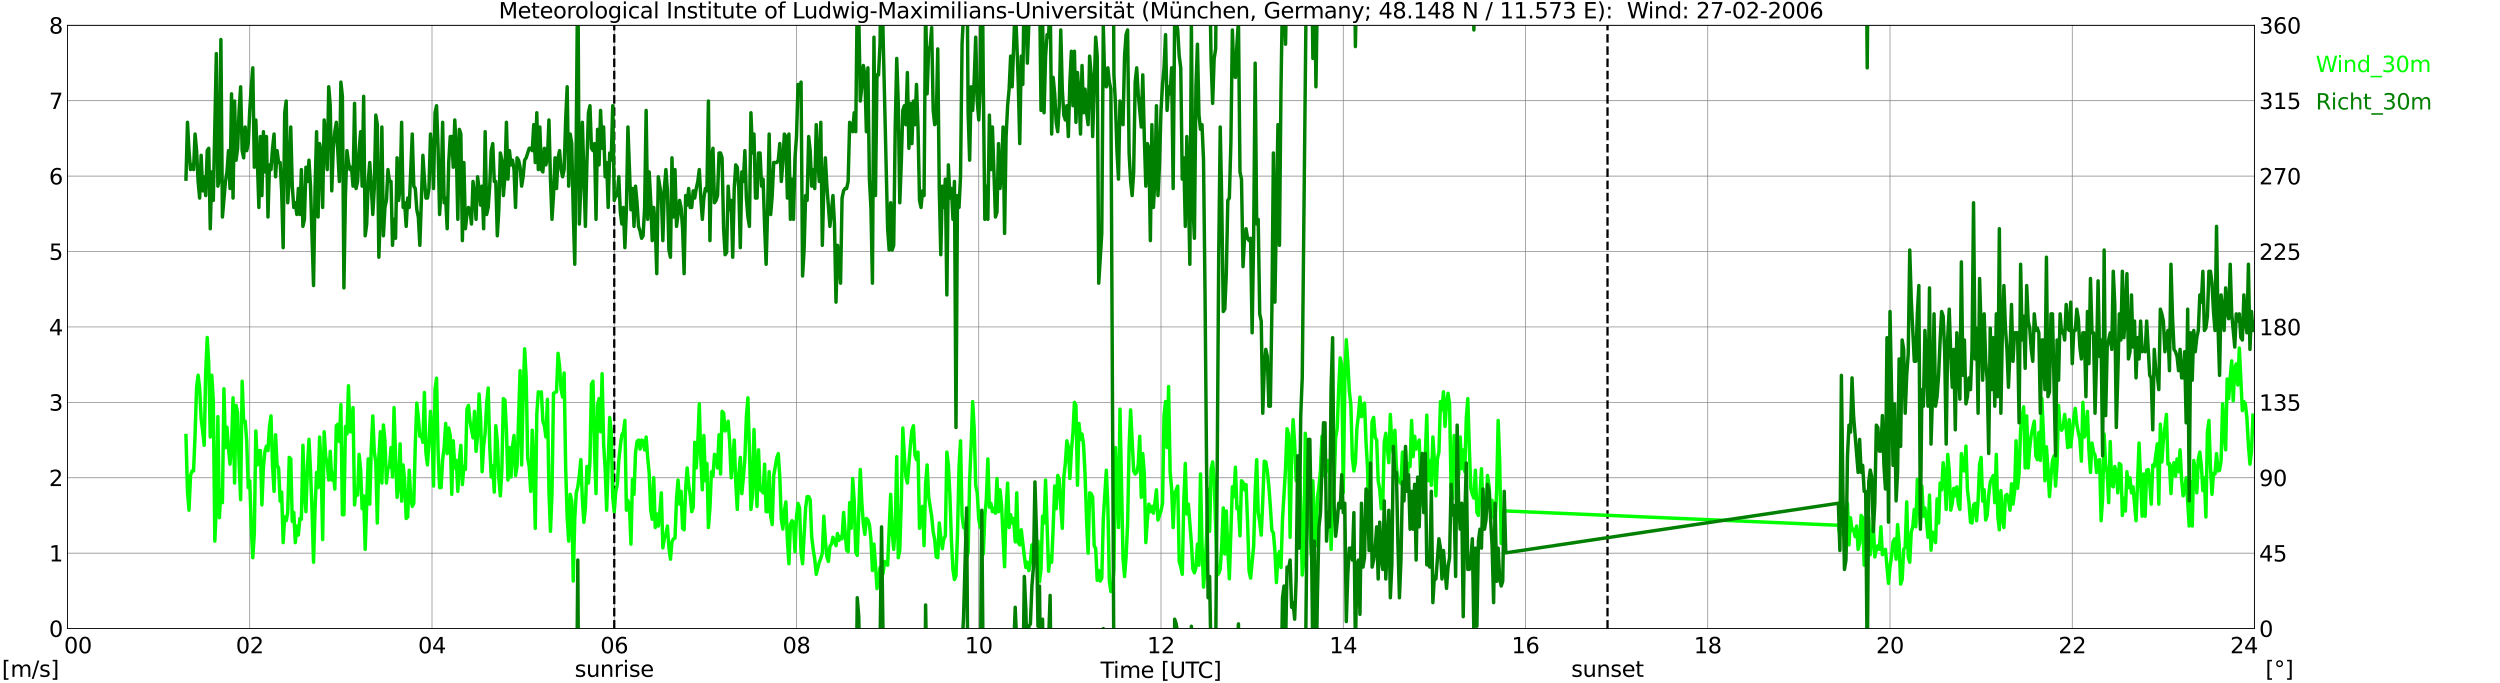 <?xml version="1.0" encoding="utf-8" standalone="no"?>
<!DOCTYPE svg PUBLIC "-//W3C//DTD SVG 1.1//EN"
  "http://www.w3.org/Graphics/SVG/1.1/DTD/svg11.dtd">
<svg xmlns:xlink="http://www.w3.org/1999/xlink" width="1085.4pt" height="296.64pt" viewBox="0 0 1085.4 296.64" xmlns="http://www.w3.org/2000/svg" version="1.1">
 <defs>
  <style type="text/css">*{stroke-linejoin: round; stroke-linecap: butt}</style>
 </defs>
 <g id="figure_1">
  <g id="patch_1">
   <path d="M 0 296.64 
L 1085.4 296.64 
L 1085.4 0 
L 0 0 
z
" style="fill: #ffffff"/>
  </g>
  <g id="axes_1">
   <g id="patch_2">
    <path d="M 29.306 272.909 
L 978.814 272.909 
L 978.814 10.976 
L 29.306 10.976 
z
" style="fill: #ffffff"/>
   </g>
   <g id="patch_3">
    <path d="M 978.814 272.909 
L 978.814 272.909 
L 978.814 10.976 
L 978.814 10.976 
z
" clip-path="url(#p06c01c2fd2)" style="fill: #d3d3d3; opacity: 0.25; stroke: #d3d3d3; stroke-linejoin: miter"/>
   </g>
   <g id="matplotlib.axis_1">
    <g id="xtick_1">
     <g id="line2d_1">
      <path d="M 29.306 272.909 
L 29.306 10.976 
" clip-path="url(#p06c01c2fd2)" style="fill: none; stroke: #808080; stroke-width: 0.3; stroke-linecap: square"/>
     </g>
     <g id="line2d_2"/>
     <g id="text_1">
      <!--    00 -->
      <g transform="translate(18.733 283.627) scale(0.095 -0.095)">
       <defs>
        <path id="DejaVuSans-20" transform="scale(0.016)"/>
        <path id="DejaVuSans-30" d="M 2034 4250 
Q 1547 4250 1301 3770 
Q 1056 3291 1056 2328 
Q 1056 1369 1301 889 
Q 1547 409 2034 409 
Q 2525 409 2770 889 
Q 3016 1369 3016 2328 
Q 3016 3291 2770 3770 
Q 2525 4250 2034 4250 
z
M 2034 4750 
Q 2819 4750 3233 4129 
Q 3647 3509 3647 2328 
Q 3647 1150 3233 529 
Q 2819 -91 2034 -91 
Q 1250 -91 836 529 
Q 422 1150 422 2328 
Q 422 3509 836 4129 
Q 1250 4750 2034 4750 
z
" transform="scale(0.016)"/>
       </defs>
       <use xlink:href="#DejaVuSans-20"/>
       <use xlink:href="#DejaVuSans-20" transform="translate(31.787 0)"/>
       <use xlink:href="#DejaVuSans-20" transform="translate(63.574 0)"/>
       <use xlink:href="#DejaVuSans-30" transform="translate(95.361 0)"/>
       <use xlink:href="#DejaVuSans-30" transform="translate(158.984 0)"/>
      </g>
     </g>
    </g>
    <g id="xtick_2">
     <g id="line2d_3">
      <path d="M 108.431 272.909 
L 108.431 10.976 
" clip-path="url(#p06c01c2fd2)" style="fill: none; stroke: #808080; stroke-width: 0.3; stroke-linecap: square"/>
     </g>
     <g id="line2d_4"/>
     <g id="text_2">
      <!-- 02 -->
      <g transform="translate(102.387 283.627) scale(0.095 -0.095)">
       <defs>
        <path id="DejaVuSans-32" d="M 1228 531 
L 3431 531 
L 3431 0 
L 469 0 
L 469 531 
Q 828 903 1448 1529 
Q 2069 2156 2228 2338 
Q 2531 2678 2651 2914 
Q 2772 3150 2772 3378 
Q 2772 3750 2511 3984 
Q 2250 4219 1831 4219 
Q 1534 4219 1204 4116 
Q 875 4013 500 3803 
L 500 4441 
Q 881 4594 1212 4672 
Q 1544 4750 1819 4750 
Q 2544 4750 2975 4387 
Q 3406 4025 3406 3419 
Q 3406 3131 3298 2873 
Q 3191 2616 2906 2266 
Q 2828 2175 2409 1742 
Q 1991 1309 1228 531 
z
" transform="scale(0.016)"/>
       </defs>
       <use xlink:href="#DejaVuSans-30"/>
       <use xlink:href="#DejaVuSans-32" transform="translate(63.623 0)"/>
      </g>
     </g>
    </g>
    <g id="xtick_3">
     <g id="line2d_5">
      <path d="M 187.557 272.909 
L 187.557 10.976 
" clip-path="url(#p06c01c2fd2)" style="fill: none; stroke: #808080; stroke-width: 0.3; stroke-linecap: square"/>
     </g>
     <g id="line2d_6"/>
     <g id="text_3">
      <!-- 04 -->
      <g transform="translate(181.513 283.627) scale(0.095 -0.095)">
       <defs>
        <path id="DejaVuSans-34" d="M 2419 4116 
L 825 1625 
L 2419 1625 
L 2419 4116 
z
M 2253 4666 
L 3047 4666 
L 3047 1625 
L 3713 1625 
L 3713 1100 
L 3047 1100 
L 3047 0 
L 2419 0 
L 2419 1100 
L 313 1100 
L 313 1709 
L 2253 4666 
z
" transform="scale(0.016)"/>
       </defs>
       <use xlink:href="#DejaVuSans-30"/>
       <use xlink:href="#DejaVuSans-34" transform="translate(63.623 0)"/>
      </g>
     </g>
    </g>
    <g id="xtick_4">
     <g id="line2d_7">
      <path d="M 266.683 272.909 
L 266.683 10.976 
" clip-path="url(#p06c01c2fd2)" style="fill: none; stroke: #808080; stroke-width: 0.3; stroke-linecap: square"/>
     </g>
     <g id="line2d_8"/>
     <g id="text_4">
      <!-- 06 -->
      <g transform="translate(260.638 283.627) scale(0.095 -0.095)">
       <defs>
        <path id="DejaVuSans-36" d="M 2113 2584 
Q 1688 2584 1439 2293 
Q 1191 2003 1191 1497 
Q 1191 994 1439 701 
Q 1688 409 2113 409 
Q 2538 409 2786 701 
Q 3034 994 3034 1497 
Q 3034 2003 2786 2293 
Q 2538 2584 2113 2584 
z
M 3366 4563 
L 3366 3988 
Q 3128 4100 2886 4159 
Q 2644 4219 2406 4219 
Q 1781 4219 1451 3797 
Q 1122 3375 1075 2522 
Q 1259 2794 1537 2939 
Q 1816 3084 2150 3084 
Q 2853 3084 3261 2657 
Q 3669 2231 3669 1497 
Q 3669 778 3244 343 
Q 2819 -91 2113 -91 
Q 1303 -91 875 529 
Q 447 1150 447 2328 
Q 447 3434 972 4092 
Q 1497 4750 2381 4750 
Q 2619 4750 2861 4703 
Q 3103 4656 3366 4563 
z
" transform="scale(0.016)"/>
       </defs>
       <use xlink:href="#DejaVuSans-30"/>
       <use xlink:href="#DejaVuSans-36" transform="translate(63.623 0)"/>
      </g>
     </g>
    </g>
    <g id="xtick_5">
     <g id="line2d_9">
      <path d="M 345.808 272.909 
L 345.808 10.976 
" clip-path="url(#p06c01c2fd2)" style="fill: none; stroke: #808080; stroke-width: 0.3; stroke-linecap: square"/>
     </g>
     <g id="line2d_10"/>
     <g id="text_5">
      <!-- 08 -->
      <g transform="translate(339.764 283.627) scale(0.095 -0.095)">
       <defs>
        <path id="DejaVuSans-38" d="M 2034 2216 
Q 1584 2216 1326 1975 
Q 1069 1734 1069 1313 
Q 1069 891 1326 650 
Q 1584 409 2034 409 
Q 2484 409 2743 651 
Q 3003 894 3003 1313 
Q 3003 1734 2745 1975 
Q 2488 2216 2034 2216 
z
M 1403 2484 
Q 997 2584 770 2862 
Q 544 3141 544 3541 
Q 544 4100 942 4425 
Q 1341 4750 2034 4750 
Q 2731 4750 3128 4425 
Q 3525 4100 3525 3541 
Q 3525 3141 3298 2862 
Q 3072 2584 2669 2484 
Q 3125 2378 3379 2068 
Q 3634 1759 3634 1313 
Q 3634 634 3220 271 
Q 2806 -91 2034 -91 
Q 1263 -91 848 271 
Q 434 634 434 1313 
Q 434 1759 690 2068 
Q 947 2378 1403 2484 
z
M 1172 3481 
Q 1172 3119 1398 2916 
Q 1625 2713 2034 2713 
Q 2441 2713 2670 2916 
Q 2900 3119 2900 3481 
Q 2900 3844 2670 4047 
Q 2441 4250 2034 4250 
Q 1625 4250 1398 4047 
Q 1172 3844 1172 3481 
z
" transform="scale(0.016)"/>
       </defs>
       <use xlink:href="#DejaVuSans-30"/>
       <use xlink:href="#DejaVuSans-38" transform="translate(63.623 0)"/>
      </g>
     </g>
    </g>
    <g id="xtick_6">
     <g id="line2d_11">
      <path d="M 424.934 272.909 
L 424.934 10.976 
" clip-path="url(#p06c01c2fd2)" style="fill: none; stroke: #808080; stroke-width: 0.3; stroke-linecap: square"/>
     </g>
     <g id="line2d_12"/>
     <g id="text_6">
      <!-- 10 -->
      <g transform="translate(418.89 283.627) scale(0.095 -0.095)">
       <defs>
        <path id="DejaVuSans-31" d="M 794 531 
L 1825 531 
L 1825 4091 
L 703 3866 
L 703 4441 
L 1819 4666 
L 2450 4666 
L 2450 531 
L 3481 531 
L 3481 0 
L 794 0 
L 794 531 
z
" transform="scale(0.016)"/>
       </defs>
       <use xlink:href="#DejaVuSans-31"/>
       <use xlink:href="#DejaVuSans-30" transform="translate(63.623 0)"/>
      </g>
     </g>
    </g>
    <g id="xtick_7">
     <g id="line2d_13">
      <path d="M 504.06 272.909 
L 504.06 10.976 
" clip-path="url(#p06c01c2fd2)" style="fill: none; stroke: #808080; stroke-width: 0.3; stroke-linecap: square"/>
     </g>
     <g id="line2d_14"/>
     <g id="text_7">
      <!-- 12 -->
      <g transform="translate(498.015 283.627) scale(0.095 -0.095)">
       <use xlink:href="#DejaVuSans-31"/>
       <use xlink:href="#DejaVuSans-32" transform="translate(63.623 0)"/>
      </g>
     </g>
    </g>
    <g id="xtick_8">
     <g id="line2d_15">
      <path d="M 583.185 272.909 
L 583.185 10.976 
" clip-path="url(#p06c01c2fd2)" style="fill: none; stroke: #808080; stroke-width: 0.3; stroke-linecap: square"/>
     </g>
     <g id="line2d_16"/>
     <g id="text_8">
      <!-- 14 -->
      <g transform="translate(577.141 283.627) scale(0.095 -0.095)">
       <use xlink:href="#DejaVuSans-31"/>
       <use xlink:href="#DejaVuSans-34" transform="translate(63.623 0)"/>
      </g>
     </g>
    </g>
    <g id="xtick_9">
     <g id="line2d_17">
      <path d="M 662.311 272.909 
L 662.311 10.976 
" clip-path="url(#p06c01c2fd2)" style="fill: none; stroke: #808080; stroke-width: 0.3; stroke-linecap: square"/>
     </g>
     <g id="line2d_18"/>
     <g id="text_9">
      <!-- 16 -->
      <g transform="translate(656.267 283.627) scale(0.095 -0.095)">
       <use xlink:href="#DejaVuSans-31"/>
       <use xlink:href="#DejaVuSans-36" transform="translate(63.623 0)"/>
      </g>
     </g>
    </g>
    <g id="xtick_10">
     <g id="line2d_19">
      <path d="M 741.437 272.909 
L 741.437 10.976 
" clip-path="url(#p06c01c2fd2)" style="fill: none; stroke: #808080; stroke-width: 0.3; stroke-linecap: square"/>
     </g>
     <g id="line2d_20"/>
     <g id="text_10">
      <!-- 18 -->
      <g transform="translate(735.392 283.627) scale(0.095 -0.095)">
       <use xlink:href="#DejaVuSans-31"/>
       <use xlink:href="#DejaVuSans-38" transform="translate(63.623 0)"/>
      </g>
     </g>
    </g>
    <g id="xtick_11">
     <g id="line2d_21">
      <path d="M 820.562 272.909 
L 820.562 10.976 
" clip-path="url(#p06c01c2fd2)" style="fill: none; stroke: #808080; stroke-width: 0.3; stroke-linecap: square"/>
     </g>
     <g id="line2d_22"/>
     <g id="text_11">
      <!-- 20 -->
      <g transform="translate(814.518 283.627) scale(0.095 -0.095)">
       <use xlink:href="#DejaVuSans-32"/>
       <use xlink:href="#DejaVuSans-30" transform="translate(63.623 0)"/>
      </g>
     </g>
    </g>
    <g id="xtick_12">
     <g id="line2d_23">
      <path d="M 899.688 272.909 
L 899.688 10.976 
" clip-path="url(#p06c01c2fd2)" style="fill: none; stroke: #808080; stroke-width: 0.3; stroke-linecap: square"/>
     </g>
     <g id="line2d_24"/>
     <g id="text_12">
      <!-- 22 -->
      <g transform="translate(893.644 283.627) scale(0.095 -0.095)">
       <use xlink:href="#DejaVuSans-32"/>
       <use xlink:href="#DejaVuSans-32" transform="translate(63.623 0)"/>
      </g>
     </g>
    </g>
    <g id="xtick_13">
     <g id="line2d_25">
      <path d="M 978.814 272.909 
L 978.814 10.976 
" clip-path="url(#p06c01c2fd2)" style="fill: none; stroke: #808080; stroke-width: 0.3; stroke-linecap: square"/>
     </g>
     <g id="line2d_26"/>
     <g id="text_13">
      <!-- 24    -->
      <g transform="translate(968.241 283.627) scale(0.095 -0.095)">
       <use xlink:href="#DejaVuSans-32"/>
       <use xlink:href="#DejaVuSans-34" transform="translate(63.623 0)"/>
       <use xlink:href="#DejaVuSans-20" transform="translate(127.246 0)"/>
       <use xlink:href="#DejaVuSans-20" transform="translate(159.033 0)"/>
       <use xlink:href="#DejaVuSans-20" transform="translate(190.82 0)"/>
      </g>
     </g>
    </g>
    <g id="text_14">
     <!-- Time [UTC] -->
     <g transform="translate(477.806 294.322) scale(0.095 -0.095)">
      <defs>
       <path id="DejaVuSans-54" d="M -19 4666 
L 3928 4666 
L 3928 4134 
L 2272 4134 
L 2272 0 
L 1638 0 
L 1638 4134 
L -19 4134 
L -19 4666 
z
" transform="scale(0.016)"/>
       <path id="DejaVuSans-69" d="M 603 3500 
L 1178 3500 
L 1178 0 
L 603 0 
L 603 3500 
z
M 603 4863 
L 1178 4863 
L 1178 4134 
L 603 4134 
L 603 4863 
z
" transform="scale(0.016)"/>
       <path id="DejaVuSans-6d" d="M 3328 2828 
Q 3544 3216 3844 3400 
Q 4144 3584 4550 3584 
Q 5097 3584 5394 3201 
Q 5691 2819 5691 2113 
L 5691 0 
L 5113 0 
L 5113 2094 
Q 5113 2597 4934 2840 
Q 4756 3084 4391 3084 
Q 3944 3084 3684 2787 
Q 3425 2491 3425 1978 
L 3425 0 
L 2847 0 
L 2847 2094 
Q 2847 2600 2669 2842 
Q 2491 3084 2119 3084 
Q 1678 3084 1418 2786 
Q 1159 2488 1159 1978 
L 1159 0 
L 581 0 
L 581 3500 
L 1159 3500 
L 1159 2956 
Q 1356 3278 1631 3431 
Q 1906 3584 2284 3584 
Q 2666 3584 2933 3390 
Q 3200 3197 3328 2828 
z
" transform="scale(0.016)"/>
       <path id="DejaVuSans-65" d="M 3597 1894 
L 3597 1613 
L 953 1613 
Q 991 1019 1311 708 
Q 1631 397 2203 397 
Q 2534 397 2845 478 
Q 3156 559 3463 722 
L 3463 178 
Q 3153 47 2828 -22 
Q 2503 -91 2169 -91 
Q 1331 -91 842 396 
Q 353 884 353 1716 
Q 353 2575 817 3079 
Q 1281 3584 2069 3584 
Q 2775 3584 3186 3129 
Q 3597 2675 3597 1894 
z
M 3022 2063 
Q 3016 2534 2758 2815 
Q 2500 3097 2075 3097 
Q 1594 3097 1305 2825 
Q 1016 2553 972 2059 
L 3022 2063 
z
" transform="scale(0.016)"/>
       <path id="DejaVuSans-5b" d="M 550 4863 
L 1875 4863 
L 1875 4416 
L 1125 4416 
L 1125 -397 
L 1875 -397 
L 1875 -844 
L 550 -844 
L 550 4863 
z
" transform="scale(0.016)"/>
       <path id="DejaVuSans-55" d="M 556 4666 
L 1191 4666 
L 1191 1831 
Q 1191 1081 1462 751 
Q 1734 422 2344 422 
Q 2950 422 3222 751 
Q 3494 1081 3494 1831 
L 3494 4666 
L 4128 4666 
L 4128 1753 
Q 4128 841 3676 375 
Q 3225 -91 2344 -91 
Q 1459 -91 1007 375 
Q 556 841 556 1753 
L 556 4666 
z
" transform="scale(0.016)"/>
       <path id="DejaVuSans-43" d="M 4122 4306 
L 4122 3641 
Q 3803 3938 3442 4084 
Q 3081 4231 2675 4231 
Q 1875 4231 1450 3742 
Q 1025 3253 1025 2328 
Q 1025 1406 1450 917 
Q 1875 428 2675 428 
Q 3081 428 3442 575 
Q 3803 722 4122 1019 
L 4122 359 
Q 3791 134 3420 21 
Q 3050 -91 2638 -91 
Q 1578 -91 968 557 
Q 359 1206 359 2328 
Q 359 3453 968 4101 
Q 1578 4750 2638 4750 
Q 3056 4750 3426 4639 
Q 3797 4528 4122 4306 
z
" transform="scale(0.016)"/>
       <path id="DejaVuSans-5d" d="M 1947 4863 
L 1947 -844 
L 622 -844 
L 622 -397 
L 1369 -397 
L 1369 4416 
L 622 4416 
L 622 4863 
L 1947 4863 
z
" transform="scale(0.016)"/>
      </defs>
      <use xlink:href="#DejaVuSans-54"/>
      <use xlink:href="#DejaVuSans-69" transform="translate(57.959 0)"/>
      <use xlink:href="#DejaVuSans-6d" transform="translate(85.742 0)"/>
      <use xlink:href="#DejaVuSans-65" transform="translate(183.154 0)"/>
      <use xlink:href="#DejaVuSans-20" transform="translate(244.678 0)"/>
      <use xlink:href="#DejaVuSans-5b" transform="translate(276.465 0)"/>
      <use xlink:href="#DejaVuSans-55" transform="translate(315.479 0)"/>
      <use xlink:href="#DejaVuSans-54" transform="translate(388.672 0)"/>
      <use xlink:href="#DejaVuSans-43" transform="translate(443.881 0)"/>
      <use xlink:href="#DejaVuSans-5d" transform="translate(513.705 0)"/>
     </g>
    </g>
   </g>
   <g id="matplotlib.axis_2">
    <g id="ytick_1">
     <g id="line2d_27">
      <path d="M 29.306 272.909 
L 978.814 272.909 
" clip-path="url(#p06c01c2fd2)" style="fill: none; stroke: #808080; stroke-width: 0.3; stroke-linecap: square"/>
     </g>
     <g id="line2d_28"/>
     <g id="text_15">
      <!-- 0 -->
      <g transform="translate(21.261 276.518) scale(0.095 -0.095)">
       <use xlink:href="#DejaVuSans-30"/>
      </g>
     </g>
    </g>
    <g id="ytick_2">
     <g id="line2d_29">
      <path d="M 29.306 240.167 
L 978.814 240.167 
" clip-path="url(#p06c01c2fd2)" style="fill: none; stroke: #808080; stroke-width: 0.3; stroke-linecap: square"/>
     </g>
     <g id="line2d_30"/>
     <g id="text_16">
      <!-- 1 -->
      <g transform="translate(21.261 243.776) scale(0.095 -0.095)">
       <use xlink:href="#DejaVuSans-31"/>
      </g>
     </g>
    </g>
    <g id="ytick_3">
     <g id="line2d_31">
      <path d="M 29.306 207.426 
L 978.814 207.426 
" clip-path="url(#p06c01c2fd2)" style="fill: none; stroke: #808080; stroke-width: 0.3; stroke-linecap: square"/>
     </g>
     <g id="line2d_32"/>
     <g id="text_17">
      <!-- 2 -->
      <g transform="translate(21.261 211.035) scale(0.095 -0.095)">
       <use xlink:href="#DejaVuSans-32"/>
      </g>
     </g>
    </g>
    <g id="ytick_4">
     <g id="line2d_33">
      <path d="M 29.306 174.684 
L 978.814 174.684 
" clip-path="url(#p06c01c2fd2)" style="fill: none; stroke: #808080; stroke-width: 0.3; stroke-linecap: square"/>
     </g>
     <g id="line2d_34"/>
     <g id="text_18">
      <!-- 3 -->
      <g transform="translate(21.261 178.293) scale(0.095 -0.095)">
       <defs>
        <path id="DejaVuSans-33" d="M 2597 2516 
Q 3050 2419 3304 2112 
Q 3559 1806 3559 1356 
Q 3559 666 3084 287 
Q 2609 -91 1734 -91 
Q 1441 -91 1130 -33 
Q 819 25 488 141 
L 488 750 
Q 750 597 1062 519 
Q 1375 441 1716 441 
Q 2309 441 2620 675 
Q 2931 909 2931 1356 
Q 2931 1769 2642 2001 
Q 2353 2234 1838 2234 
L 1294 2234 
L 1294 2753 
L 1863 2753 
Q 2328 2753 2575 2939 
Q 2822 3125 2822 3475 
Q 2822 3834 2567 4026 
Q 2313 4219 1838 4219 
Q 1578 4219 1281 4162 
Q 984 4106 628 3988 
L 628 4550 
Q 988 4650 1302 4700 
Q 1616 4750 1894 4750 
Q 2613 4750 3031 4423 
Q 3450 4097 3450 3541 
Q 3450 3153 3228 2886 
Q 3006 2619 2597 2516 
z
" transform="scale(0.016)"/>
       </defs>
       <use xlink:href="#DejaVuSans-33"/>
      </g>
     </g>
    </g>
    <g id="ytick_5">
     <g id="line2d_35">
      <path d="M 29.306 141.942 
L 978.814 141.942 
" clip-path="url(#p06c01c2fd2)" style="fill: none; stroke: #808080; stroke-width: 0.3; stroke-linecap: square"/>
     </g>
     <g id="line2d_36"/>
     <g id="text_19">
      <!-- 4 -->
      <g transform="translate(21.261 145.551) scale(0.095 -0.095)">
       <use xlink:href="#DejaVuSans-34"/>
      </g>
     </g>
    </g>
    <g id="ytick_6">
     <g id="line2d_37">
      <path d="M 29.306 109.201 
L 978.814 109.201 
" clip-path="url(#p06c01c2fd2)" style="fill: none; stroke: #808080; stroke-width: 0.3; stroke-linecap: square"/>
     </g>
     <g id="line2d_38"/>
     <g id="text_20">
      <!-- 5 -->
      <g transform="translate(21.261 112.81) scale(0.095 -0.095)">
       <defs>
        <path id="DejaVuSans-35" d="M 691 4666 
L 3169 4666 
L 3169 4134 
L 1269 4134 
L 1269 2991 
Q 1406 3038 1543 3061 
Q 1681 3084 1819 3084 
Q 2600 3084 3056 2656 
Q 3513 2228 3513 1497 
Q 3513 744 3044 326 
Q 2575 -91 1722 -91 
Q 1428 -91 1123 -41 
Q 819 9 494 109 
L 494 744 
Q 775 591 1075 516 
Q 1375 441 1709 441 
Q 2250 441 2565 725 
Q 2881 1009 2881 1497 
Q 2881 1984 2565 2268 
Q 2250 2553 1709 2553 
Q 1456 2553 1204 2497 
Q 953 2441 691 2322 
L 691 4666 
z
" transform="scale(0.016)"/>
       </defs>
       <use xlink:href="#DejaVuSans-35"/>
      </g>
     </g>
    </g>
    <g id="ytick_7">
     <g id="line2d_39">
      <path d="M 29.306 76.459 
L 978.814 76.459 
" clip-path="url(#p06c01c2fd2)" style="fill: none; stroke: #808080; stroke-width: 0.3; stroke-linecap: square"/>
     </g>
     <g id="line2d_40"/>
     <g id="text_21">
      <!-- 6 -->
      <g transform="translate(21.261 80.068) scale(0.095 -0.095)">
       <use xlink:href="#DejaVuSans-36"/>
      </g>
     </g>
    </g>
    <g id="ytick_8">
     <g id="line2d_41">
      <path d="M 29.306 43.717 
L 978.814 43.717 
" clip-path="url(#p06c01c2fd2)" style="fill: none; stroke: #808080; stroke-width: 0.3; stroke-linecap: square"/>
     </g>
     <g id="line2d_42"/>
     <g id="text_22">
      <!-- 7 -->
      <g transform="translate(21.261 47.327) scale(0.095 -0.095)">
       <defs>
        <path id="DejaVuSans-37" d="M 525 4666 
L 3525 4666 
L 3525 4397 
L 1831 0 
L 1172 0 
L 2766 4134 
L 525 4134 
L 525 4666 
z
" transform="scale(0.016)"/>
       </defs>
       <use xlink:href="#DejaVuSans-37"/>
      </g>
     </g>
    </g>
    <g id="ytick_9">
     <g id="line2d_43">
      <path d="M 29.306 10.976 
L 978.814 10.976 
" clip-path="url(#p06c01c2fd2)" style="fill: none; stroke: #808080; stroke-width: 0.3; stroke-linecap: square"/>
     </g>
     <g id="line2d_44"/>
     <g id="text_23">
      <!-- 8 -->
      <g transform="translate(21.261 14.585) scale(0.095 -0.095)">
       <use xlink:href="#DejaVuSans-38"/>
      </g>
     </g>
    </g>
   </g>
   <g id="line2d_45">
    <path d="M 266.683 272.909 
L 266.683 10.976 
" clip-path="url(#p06c01c2fd2)" style="fill: none; stroke-dasharray: 3.7,1.6; stroke-dashoffset: 0; stroke: #000000"/>
   </g>
   <g id="line2d_46">
    <path d="M 697.918 272.909 
L 697.918 10.976 
" clip-path="url(#p06c01c2fd2)" style="fill: none; stroke-dasharray: 3.7,1.6; stroke-dashoffset: 0; stroke: #000000"/>
   </g>
   <g id="line2d_47">
    <path d="M 80.737 189.09 
L 81.397 213.319 
L 82.056 221.504 
L 82.716 206.443 
L 83.375 204.479 
L 84.034 204.479 
L 84.694 188.763 
L 85.353 168.136 
L 86.013 162.897 
L 86.672 168.463 
L 87.331 181.887 
L 87.991 187.126 
L 88.65 193.347 
L 89.309 161.26 
L 89.969 146.526 
L 90.628 157.986 
L 91.288 189.745 
L 91.947 162.897 
L 92.606 174.029 
L 93.266 234.928 
L 93.925 219.54 
L 94.584 180.905 
L 95.244 224.779 
L 95.903 212.992 
L 96.563 218.23 
L 97.222 168.79 
L 97.881 194.329 
L 98.541 185.489 
L 99.2 194.656 
L 99.86 201.532 
L 100.519 194.001 
L 101.178 172.719 
L 101.838 209.717 
L 102.497 175.994 
L 103.156 179.268 
L 103.816 201.532 
L 104.475 216.921 
L 105.135 165.516 
L 105.794 183.197 
L 106.453 182.869 
L 107.113 191.382 
L 107.772 211.682 
L 108.431 208.735 
L 109.091 229.035 
L 109.75 242.132 
L 110.41 231.654 
L 111.069 187.126 
L 111.728 201.859 
L 112.388 195.639 
L 113.047 195.639 
L 113.707 219.213 
L 114.366 202.842 
L 115.025 195.966 
L 115.685 193.674 
L 116.344 195.639 
L 117.003 185.161 
L 117.663 180.577 
L 118.322 202.187 
L 118.982 213.319 
L 119.641 188.763 
L 120.3 201.859 
L 120.96 203.169 
L 121.619 217.575 
L 122.278 213.646 
L 122.938 235.583 
L 123.597 224.451 
L 124.257 226.088 
L 124.916 222.487 
L 125.575 198.585 
L 126.235 199.24 
L 126.894 226.416 
L 127.553 222.487 
L 128.213 235.583 
L 128.872 228.38 
L 129.532 232.309 
L 130.191 225.106 
L 130.85 225.433 
L 131.51 193.347 
L 132.169 213.646 
L 132.829 222.159 
L 133.488 202.514 
L 134.147 190.727 
L 134.807 204.479 
L 135.466 221.177 
L 136.125 244.096 
L 136.785 220.85 
L 137.444 205.134 
L 138.104 211.682 
L 138.763 189.745 
L 139.422 201.859 
L 140.082 234.274 
L 140.741 187.453 
L 141.4 198.258 
L 142.06 201.205 
L 142.719 208.408 
L 143.379 195.966 
L 144.038 208.408 
L 144.697 205.134 
L 145.357 212.337 
L 146.016 184.834 
L 146.676 184.179 
L 147.335 191.71 
L 147.994 175.666 
L 148.654 223.469 
L 149.313 223.469 
L 149.972 185.161 
L 150.632 188.435 
L 151.291 167.481 
L 151.951 187.453 
L 152.61 187.453 
L 153.269 176.976 
L 153.929 219.213 
L 154.588 212.009 
L 155.247 214.956 
L 155.907 197.276 
L 156.566 203.824 
L 157.226 220.85 
L 157.885 215.284 
L 158.544 238.53 
L 159.863 199.24 
L 160.523 218.885 
L 161.182 194.656 
L 161.841 180.577 
L 162.501 195.966 
L 163.16 200.877 
L 163.819 227.071 
L 164.479 198.585 
L 165.138 187.453 
L 165.798 209.717 
L 166.457 184.506 
L 167.116 191.382 
L 167.776 209.717 
L 168.435 202.842 
L 169.094 202.842 
L 169.754 194.329 
L 170.413 207.098 
L 171.073 176.976 
L 171.732 198.258 
L 172.391 215.938 
L 173.051 210.7 
L 173.71 192.692 
L 174.37 217.575 
L 175.029 201.859 
L 175.688 208.735 
L 176.348 225.106 
L 177.007 224.451 
L 177.666 204.151 
L 178.326 215.938 
L 178.985 219.867 
L 179.645 218.558 
L 180.304 192.692 
L 180.963 175.011 
L 181.623 181.232 
L 182.282 189.418 
L 182.941 188.763 
L 183.601 192.037 
L 184.26 170.427 
L 184.92 196.621 
L 185.579 201.859 
L 186.238 192.037 
L 186.898 178.613 
L 187.557 185.816 
L 188.217 211.027 
L 188.876 168.79 
L 189.535 164.207 
L 190.195 195.966 
L 190.854 211.682 
L 191.513 211.682 
L 192.173 199.568 
L 192.832 194.329 
L 193.492 183.852 
L 194.151 196.948 
L 194.81 185.816 
L 195.47 189.09 
L 196.129 214.629 
L 196.788 191.382 
L 197.448 203.169 
L 198.107 199.895 
L 198.767 213.319 
L 199.426 199.895 
L 200.085 193.347 
L 200.745 210.372 
L 201.404 202.514 
L 202.063 203.824 
L 202.723 177.631 
L 203.382 175.994 
L 204.042 182.869 
L 205.36 190.072 
L 206.02 178.613 
L 206.679 195.966 
L 207.339 189.418 
L 207.998 171.082 
L 208.657 181.887 
L 209.317 204.806 
L 209.976 193.674 
L 210.635 187.781 
L 211.295 175.011 
L 211.954 168.463 
L 212.614 193.674 
L 213.273 207.098 
L 213.932 202.187 
L 214.592 213.646 
L 215.251 184.834 
L 215.91 191.71 
L 216.57 207.426 
L 217.229 215.284 
L 217.889 203.824 
L 218.548 173.047 
L 219.207 173.702 
L 219.867 186.798 
L 220.526 208.408 
L 221.186 194.329 
L 221.845 207.098 
L 222.504 194.001 
L 223.164 189.09 
L 223.823 206.443 
L 224.482 202.514 
L 225.801 160.932 
L 226.461 201.859 
L 227.12 171.41 
L 227.779 151.437 
L 228.439 163.879 
L 229.098 198.913 
L 229.757 202.514 
L 230.417 213.319 
L 231.076 186.798 
L 231.736 202.514 
L 232.395 229.362 
L 233.054 179.923 
L 233.714 170.1 
L 234.373 170.755 
L 235.033 170.1 
L 235.692 182.869 
L 236.351 184.834 
L 237.011 189.745 
L 237.67 173.374 
L 238.329 213.319 
L 238.989 230.672 
L 239.648 214.301 
L 240.308 170.755 
L 241.626 170.1 
L 242.286 153.402 
L 242.945 158.968 
L 243.604 169.118 
L 244.264 172.392 
L 244.923 161.915 
L 245.583 202.842 
L 246.242 224.451 
L 246.901 234.928 
L 247.561 214.629 
L 248.22 217.575 
L 248.88 252.282 
L 249.539 225.106 
L 250.198 213.974 
L 250.858 211.355 
L 251.517 206.443 
L 252.176 199.568 
L 252.836 216.921 
L 253.495 226.743 
L 254.155 220.522 
L 254.814 202.514 
L 255.473 209.717 
L 256.133 200.222 
L 256.792 166.826 
L 257.451 165.516 
L 258.111 195.311 
L 258.77 214.301 
L 259.43 175.994 
L 260.089 173.047 
L 260.748 187.453 
L 261.408 162.242 
L 262.067 192.692 
L 262.726 203.169 
L 263.386 221.504 
L 264.705 181.232 
L 265.364 187.126 
L 266.023 215.938 
L 266.683 222.159 
L 267.342 213.319 
L 268.002 210.372 
L 268.661 199.895 
L 269.32 193.674 
L 269.98 188.763 
L 270.639 187.781 
L 271.298 182.542 
L 271.958 221.504 
L 272.617 217.248 
L 273.277 219.54 
L 273.936 236.238 
L 274.595 208.08 
L 275.255 214.629 
L 275.914 196.621 
L 276.573 191.71 
L 277.233 191.055 
L 277.892 194.984 
L 278.552 191.055 
L 279.211 191.382 
L 279.87 195.311 
L 280.53 189.745 
L 281.189 198.585 
L 281.849 205.461 
L 282.508 221.504 
L 283.167 225.433 
L 283.827 207.426 
L 284.486 229.035 
L 285.145 223.142 
L 285.805 228.38 
L 286.464 222.159 
L 287.124 213.974 
L 287.783 237.875 
L 288.442 233.619 
L 289.102 231.982 
L 289.761 228.38 
L 290.42 237.875 
L 291.08 242.786 
L 291.739 235.256 
L 292.399 233.946 
L 293.058 233.619 
L 293.717 216.593 
L 294.377 208.408 
L 295.036 218.885 
L 295.696 213.319 
L 296.355 229.362 
L 297.014 230.017 
L 297.674 212.009 
L 298.333 203.169 
L 298.992 210.7 
L 299.652 214.956 
L 300.311 222.159 
L 300.971 220.195 
L 301.63 192.037 
L 302.289 203.169 
L 302.949 192.692 
L 303.608 175.339 
L 304.267 198.913 
L 304.927 212.664 
L 305.586 189.09 
L 306.246 208.735 
L 306.905 201.205 
L 307.564 229.035 
L 308.224 220.522 
L 308.883 204.806 
L 309.543 206.771 
L 310.202 197.276 
L 310.861 197.93 
L 311.521 203.169 
L 312.18 188.763 
L 312.839 205.788 
L 313.499 178.613 
L 314.158 179.268 
L 314.818 187.126 
L 315.477 185.489 
L 316.136 182.869 
L 316.796 192.037 
L 317.455 207.426 
L 318.114 199.895 
L 318.774 191.055 
L 319.433 209.39 
L 320.093 221.177 
L 320.752 206.443 
L 321.411 198.585 
L 322.071 214.301 
L 322.73 207.426 
L 323.39 199.24 
L 324.049 180.905 
L 324.708 172.719 
L 325.368 194.656 
L 326.027 221.177 
L 326.686 215.284 
L 327.346 186.471 
L 328.005 205.461 
L 328.665 219.867 
L 329.324 195.311 
L 329.983 212.664 
L 330.643 212.992 
L 331.302 213.974 
L 331.961 201.532 
L 332.621 222.159 
L 333.28 222.159 
L 333.94 204.806 
L 334.599 224.124 
L 335.258 227.725 
L 335.918 206.443 
L 337.236 198.913 
L 337.896 196.948 
L 338.555 207.098 
L 339.215 225.433 
L 339.874 229.69 
L 340.533 221.832 
L 341.193 217.903 
L 341.852 234.601 
L 342.512 244.751 
L 343.171 227.725 
L 343.83 226.088 
L 344.49 226.743 
L 345.149 239.512 
L 345.808 224.451 
L 346.468 218.558 
L 347.127 220.522 
L 347.787 239.84 
L 348.446 244.751 
L 349.765 220.522 
L 350.424 215.611 
L 351.083 215.611 
L 351.743 216.921 
L 352.402 232.964 
L 353.062 238.53 
L 353.721 242.786 
L 354.38 249.335 
L 355.699 244.096 
L 356.359 242.459 
L 357.018 240.167 
L 357.677 224.124 
L 358.337 234.601 
L 358.996 241.804 
L 359.655 243.769 
L 360.315 237.22 
L 360.974 236.238 
L 361.634 233.291 
L 362.952 236.893 
L 363.612 231.654 
L 364.271 234.601 
L 364.93 232.964 
L 365.59 233.946 
L 366.249 222.487 
L 367.568 238.857 
L 368.227 239.512 
L 368.887 218.23 
L 369.546 229.362 
L 370.206 207.753 
L 370.865 217.575 
L 371.524 239.84 
L 372.184 241.149 
L 373.502 203.824 
L 374.162 217.903 
L 374.821 227.398 
L 375.481 231.982 
L 376.14 225.106 
L 376.799 225.761 
L 377.459 227.725 
L 378.118 233.946 
L 378.777 247.698 
L 379.437 236.238 
L 380.096 245.078 
L 380.756 255.556 
L 381.415 251.954 
L 382.074 246.388 
L 382.734 248.353 
L 383.393 249.007 
L 384.053 243.769 
L 384.712 244.096 
L 385.371 245.406 
L 386.69 214.629 
L 387.349 231 
L 388.009 238.53 
L 388.668 229.035 
L 389.328 198.258 
L 389.987 242.132 
L 390.646 238.857 
L 391.306 217.575 
L 391.965 185.816 
L 392.624 197.93 
L 393.284 206.771 
L 393.943 209.717 
L 395.262 193.347 
L 395.921 186.798 
L 396.581 184.834 
L 397.24 197.603 
L 397.899 199.568 
L 398.559 196.293 
L 399.218 229.362 
L 399.878 221.832 
L 400.537 219.867 
L 401.196 236.893 
L 401.856 210.045 
L 402.515 201.859 
L 403.175 215.611 
L 404.493 224.124 
L 405.153 231 
L 405.812 234.274 
L 406.471 241.804 
L 407.131 242.132 
L 407.79 227.071 
L 408.45 233.291 
L 409.109 238.203 
L 409.768 233.946 
L 410.428 232.637 
L 411.087 196.293 
L 411.746 201.859 
L 412.406 214.956 
L 413.065 234.601 
L 413.725 247.37 
L 414.384 251.627 
L 415.043 249.99 
L 415.703 231.982 
L 416.362 203.169 
L 417.022 191.382 
L 417.681 223.796 
L 418.34 229.035 
L 419 227.725 
L 419.659 242.132 
L 420.318 239.84 
L 420.978 208.408 
L 421.637 193.019 
L 422.297 174.356 
L 422.956 186.143 
L 423.615 210.7 
L 424.275 213.974 
L 424.934 225.433 
L 425.593 229.035 
L 426.253 222.487 
L 426.912 240.495 
L 427.572 223.796 
L 428.231 216.593 
L 428.89 199.24 
L 429.55 220.195 
L 430.209 218.558 
L 430.869 222.159 
L 431.528 220.522 
L 432.187 222.814 
L 432.847 207.753 
L 433.506 222.159 
L 434.165 212.664 
L 434.825 219.213 
L 436.144 246.061 
L 436.803 221.177 
L 437.462 209.717 
L 438.122 229.035 
L 438.781 223.469 
L 439.44 227.071 
L 440.1 225.106 
L 440.759 235.256 
L 441.419 213.974 
L 442.078 235.583 
L 442.737 236.566 
L 443.397 230.017 
L 444.716 241.477 
L 445.375 246.388 
L 446.034 244.096 
L 446.694 247.698 
L 447.353 244.096 
L 448.012 236.566 
L 448.672 242.786 
L 449.331 244.424 
L 449.991 235.583 
L 450.65 234.928 
L 451.309 252.609 
L 451.969 247.043 
L 452.628 224.124 
L 453.287 227.071 
L 453.947 208.408 
L 455.266 248.025 
L 455.925 241.477 
L 456.584 244.096 
L 457.244 229.035 
L 457.903 211.027 
L 458.563 220.85 
L 459.222 206.443 
L 459.881 208.08 
L 460.541 220.195 
L 461.2 229.362 
L 461.859 207.426 
L 462.519 201.205 
L 463.178 191.382 
L 463.838 194.001 
L 464.497 207.753 
L 465.156 195.639 
L 465.816 188.108 
L 466.475 174.684 
L 467.134 175.994 
L 467.794 210.7 
L 468.453 183.852 
L 469.113 190.727 
L 469.772 188.435 
L 470.431 193.019 
L 471.091 206.116 
L 471.75 226.088 
L 472.409 240.167 
L 473.069 213.974 
L 473.728 214.301 
L 474.388 215.938 
L 475.047 236.893 
L 475.706 238.203 
L 476.366 251.954 
L 477.025 247.698 
L 477.685 252.282 
L 478.344 250.972 
L 479.003 225.433 
L 480.322 204.151 
L 480.981 219.54 
L 481.641 252.282 
L 482.3 256.865 
L 482.96 256.538 
L 483.619 247.043 
L 484.278 194.329 
L 484.938 209.717 
L 485.597 229.035 
L 486.256 177.631 
L 487.575 242.459 
L 488.235 250.317 
L 488.894 241.804 
L 489.553 227.725 
L 490.213 194.001 
L 490.872 177.958 
L 492.191 204.479 
L 492.85 205.788 
L 493.51 205.134 
L 494.169 201.859 
L 494.828 189.418 
L 495.488 215.938 
L 496.147 196.948 
L 496.807 205.461 
L 497.466 235.583 
L 498.125 225.761 
L 498.785 218.885 
L 499.444 222.159 
L 500.103 219.867 
L 500.763 222.814 
L 501.422 218.23 
L 502.082 212.664 
L 502.741 225.761 
L 504.06 221.832 
L 504.719 218.558 
L 505.379 180.577 
L 506.038 174.356 
L 506.697 194.329 
L 507.357 167.808 
L 508.016 204.806 
L 508.675 212.337 
L 509.335 229.035 
L 509.994 213.974 
L 510.654 212.664 
L 511.313 211.027 
L 511.972 243.769 
L 512.632 246.061 
L 513.291 249.335 
L 513.95 217.903 
L 514.61 201.205 
L 515.269 223.142 
L 515.929 218.885 
L 517.247 235.583 
L 517.907 247.043 
L 518.566 248.68 
L 519.226 246.388 
L 519.885 236.238 
L 520.544 245.406 
L 521.204 205.788 
L 521.863 236.238 
L 522.522 254.901 
L 523.182 246.388 
L 523.841 232.964 
L 524.501 212.337 
L 525.16 230.672 
L 525.819 203.824 
L 526.479 200.55 
L 527.138 208.08 
L 528.457 249.662 
L 529.116 249.007 
L 529.776 247.043 
L 530.435 236.893 
L 531.094 220.522 
L 531.754 240.495 
L 532.413 221.832 
L 533.073 238.857 
L 533.732 251.299 
L 535.051 211.355 
L 535.71 215.611 
L 536.369 202.842 
L 537.029 220.85 
L 537.688 220.195 
L 538.348 232.637 
L 539.007 208.735 
L 539.666 209.39 
L 540.326 212.664 
L 540.985 210.372 
L 541.644 226.743 
L 542.304 248.025 
L 542.963 250.972 
L 544.282 237.22 
L 544.941 213.646 
L 545.601 199.568 
L 546.26 222.487 
L 546.919 226.743 
L 547.579 232.309 
L 548.238 217.575 
L 548.898 200.222 
L 549.557 200.55 
L 550.216 204.479 
L 550.876 211.027 
L 551.535 219.867 
L 552.195 230.345 
L 552.854 231.327 
L 553.513 239.185 
L 554.173 252.936 
L 554.832 241.477 
L 555.491 239.512 
L 556.151 246.388 
L 556.81 225.433 
L 558.129 203.497 
L 558.788 186.143 
L 559.448 188.763 
L 560.107 233.291 
L 560.766 195.311 
L 561.426 182.214 
L 562.085 192.692 
L 562.745 208.735 
L 563.404 207.753 
L 564.063 201.859 
L 564.723 219.54 
L 565.382 249.662 
L 566.042 243.441 
L 566.701 188.108 
L 567.36 201.205 
L 568.02 211.027 
L 568.679 228.38 
L 569.338 241.149 
L 569.998 208.735 
L 570.657 231 
L 571.317 236.893 
L 571.976 215.938 
L 572.635 211.355 
L 573.295 204.151 
L 573.954 189.418 
L 574.613 206.443 
L 575.273 206.116 
L 575.932 204.151 
L 576.592 199.895 
L 577.251 201.205 
L 577.91 238.53 
L 578.57 219.213 
L 579.229 210.045 
L 579.889 190.072 
L 580.548 186.143 
L 581.207 168.79 
L 581.867 155.366 
L 582.526 158.313 
L 583.185 213.974 
L 583.845 167.153 
L 584.504 147.508 
L 585.164 157.003 
L 585.823 169.773 
L 586.482 175.666 
L 587.142 198.913 
L 587.801 204.479 
L 588.46 200.877 
L 589.12 185.816 
L 589.779 180.25 
L 590.439 172.392 
L 591.098 180.905 
L 591.757 176.648 
L 592.417 175.011 
L 593.076 192.037 
L 593.736 203.169 
L 594.395 230.345 
L 595.714 182.869 
L 596.373 181.232 
L 597.032 189.745 
L 597.692 191.055 
L 598.351 208.735 
L 599.011 212.337 
L 599.67 220.85 
L 600.329 219.54 
L 600.989 192.037 
L 601.648 188.108 
L 602.967 200.877 
L 603.626 179.923 
L 604.286 192.692 
L 604.945 196.948 
L 605.604 186.798 
L 606.264 202.842 
L 606.923 209.063 
L 607.582 208.08 
L 608.242 210.045 
L 608.901 196.293 
L 609.561 203.824 
L 610.22 195.639 
L 610.879 208.408 
L 611.539 201.205 
L 612.198 202.514 
L 612.858 182.542 
L 613.517 198.258 
L 614.176 189.418 
L 614.836 194.984 
L 615.495 194.001 
L 616.154 191.055 
L 616.814 208.08 
L 617.473 219.213 
L 618.133 215.938 
L 619.451 180.25 
L 620.111 208.735 
L 620.77 199.895 
L 621.429 210.7 
L 622.089 189.745 
L 622.748 199.568 
L 623.408 215.284 
L 624.067 199.24 
L 624.726 196.293 
L 625.386 174.356 
L 626.045 177.958 
L 626.705 170.1 
L 627.364 185.161 
L 628.023 175.339 
L 628.683 170.755 
L 629.342 175.339 
L 630.001 212.009 
L 630.661 216.593 
L 631.32 189.09 
L 631.98 199.24 
L 632.639 192.692 
L 633.298 206.116 
L 633.958 189.745 
L 634.617 203.497 
L 635.276 195.311 
L 635.936 204.806 
L 636.595 181.887 
L 637.255 173.047 
L 637.914 194.329 
L 638.573 212.009 
L 639.233 214.629 
L 639.892 216.266 
L 640.552 204.151 
L 641.211 222.487 
L 641.87 223.796 
L 642.53 215.284 
L 643.189 203.497 
L 643.848 220.195 
L 645.167 220.85 
L 645.827 206.443 
L 646.486 211.027 
L 647.145 222.159 
L 647.805 217.248 
L 648.464 224.451 
L 649.123 226.088 
L 649.783 213.319 
L 650.442 182.542 
L 651.102 200.222 
L 651.761 235.911 
L 652.42 230.345 
L 653.08 221.177 
L 653.739 221.832 
L 798.143 228.053 
L 798.803 232.637 
L 799.462 231.327 
L 800.122 231 
L 800.781 230.017 
L 801.44 240.167 
L 802.1 218.558 
L 802.759 236.566 
L 803.419 224.779 
L 804.078 230.345 
L 804.737 229.69 
L 805.397 232.964 
L 806.056 228.38 
L 806.715 238.53 
L 807.375 235.911 
L 808.034 223.796 
L 808.694 224.779 
L 809.353 245.406 
L 810.012 236.238 
L 810.672 239.512 
L 811.331 224.779 
L 811.99 240.822 
L 813.309 227.398 
L 813.969 241.804 
L 814.628 238.53 
L 815.287 236.893 
L 815.947 238.53 
L 816.606 228.708 
L 817.265 240.822 
L 817.925 239.512 
L 818.584 238.53 
L 819.903 253.264 
L 820.562 246.061 
L 821.222 241.804 
L 821.881 235.256 
L 822.541 233.946 
L 823.2 242.786 
L 823.859 227.725 
L 824.519 236.238 
L 825.178 253.591 
L 825.837 251.627 
L 826.497 238.53 
L 827.156 237.548 
L 827.816 217.903 
L 828.475 241.804 
L 829.134 244.096 
L 829.794 231 
L 830.453 228.708 
L 831.112 221.177 
L 831.772 228.708 
L 832.431 208.08 
L 833.75 227.725 
L 834.409 211.027 
L 835.069 224.124 
L 835.728 220.522 
L 836.388 225.761 
L 837.047 233.291 
L 837.706 214.956 
L 838.366 238.857 
L 839.025 231 
L 839.684 232.309 
L 840.344 235.583 
L 841.003 216.593 
L 841.663 227.071 
L 842.322 209.717 
L 842.981 212.664 
L 843.641 200.877 
L 844.3 206.443 
L 844.959 221.177 
L 845.619 197.276 
L 846.278 204.151 
L 846.938 221.504 
L 847.597 218.558 
L 848.256 212.009 
L 848.916 215.284 
L 849.575 211.355 
L 850.235 218.885 
L 850.894 221.177 
L 851.553 196.948 
L 852.213 203.824 
L 852.872 204.479 
L 853.531 193.674 
L 854.191 212.664 
L 854.85 218.23 
L 855.51 226.743 
L 856.169 227.071 
L 856.828 219.213 
L 857.488 218.558 
L 858.147 226.088 
L 858.806 217.248 
L 859.466 201.532 
L 860.125 198.585 
L 860.785 217.575 
L 861.444 212.664 
L 862.103 225.761 
L 862.763 223.796 
L 863.422 214.956 
L 864.082 209.39 
L 864.741 207.753 
L 865.4 206.443 
L 866.06 218.23 
L 866.719 197.276 
L 867.378 224.124 
L 868.038 230.017 
L 868.697 212.992 
L 869.357 224.779 
L 870.016 229.035 
L 870.675 215.284 
L 871.335 214.629 
L 871.994 216.921 
L 872.653 221.504 
L 873.313 210.045 
L 873.972 218.885 
L 874.632 213.646 
L 875.291 191.382 
L 875.95 212.009 
L 876.61 205.461 
L 877.269 186.143 
L 877.929 180.905 
L 878.588 176.648 
L 879.247 203.169 
L 879.907 180.577 
L 880.566 203.169 
L 881.225 194.329 
L 881.885 188.763 
L 883.204 182.869 
L 883.863 197.93 
L 884.522 199.568 
L 885.182 187.781 
L 885.841 199.895 
L 886.5 173.047 
L 887.16 187.781 
L 887.819 208.735 
L 888.479 194.001 
L 889.138 203.497 
L 889.797 215.611 
L 890.457 206.771 
L 891.116 199.895 
L 891.775 197.93 
L 892.435 211.027 
L 893.094 201.205 
L 893.754 175.994 
L 894.413 185.489 
L 895.072 186.798 
L 895.732 185.489 
L 896.391 179.923 
L 897.051 185.816 
L 897.71 194.329 
L 898.369 182.214 
L 899.029 194.001 
L 900.347 181.56 
L 901.007 177.303 
L 901.666 184.179 
L 902.326 187.781 
L 902.985 190.727 
L 903.644 200.222 
L 904.304 174.684 
L 904.963 189.745 
L 905.622 188.108 
L 906.282 178.613 
L 906.941 195.639 
L 907.601 205.134 
L 908.26 192.364 
L 908.919 196.293 
L 909.579 197.603 
L 910.238 205.134 
L 910.898 199.895 
L 911.557 199.568 
L 912.216 226.088 
L 912.876 216.266 
L 913.535 188.435 
L 914.194 201.859 
L 914.854 205.461 
L 915.513 218.23 
L 916.173 191.71 
L 916.832 210.7 
L 917.491 211.355 
L 918.151 202.514 
L 918.81 205.134 
L 919.469 213.974 
L 920.129 201.205 
L 920.788 201.859 
L 921.448 223.796 
L 922.107 216.266 
L 922.766 221.832 
L 923.426 204.806 
L 924.085 211.682 
L 924.745 207.426 
L 925.404 213.974 
L 926.063 211.355 
L 927.382 226.088 
L 928.701 192.364 
L 930.02 224.124 
L 930.679 205.788 
L 931.338 224.124 
L 931.998 204.151 
L 932.657 203.824 
L 933.316 209.39 
L 933.976 218.885 
L 934.635 201.859 
L 935.295 202.514 
L 936.613 192.692 
L 937.273 218.885 
L 937.932 184.179 
L 938.592 200.55 
L 939.251 190.727 
L 940.57 179.923 
L 941.229 201.532 
L 941.888 201.205 
L 942.548 214.301 
L 943.207 202.842 
L 943.867 200.877 
L 944.526 206.771 
L 945.185 199.24 
L 945.845 204.806 
L 946.504 195.311 
L 947.163 208.08 
L 947.823 215.284 
L 948.482 212.992 
L 949.142 207.426 
L 950.46 228.38 
L 951.12 209.063 
L 951.779 228.38 
L 952.438 199.895 
L 953.098 203.824 
L 953.757 213.974 
L 954.417 199.24 
L 955.076 196.293 
L 955.735 202.187 
L 956.395 212.992 
L 957.054 207.426 
L 957.714 224.451 
L 958.373 187.453 
L 959.032 182.542 
L 959.692 202.842 
L 960.351 214.629 
L 961.01 205.461 
L 961.67 205.788 
L 962.329 196.948 
L 962.989 204.479 
L 963.648 204.151 
L 964.307 199.895 
L 964.967 175.339 
L 965.626 187.453 
L 966.285 195.311 
L 966.945 164.534 
L 967.604 173.047 
L 968.264 163.879 
L 968.923 156.676 
L 969.582 174.029 
L 970.242 159.623 
L 970.901 157.986 
L 971.561 167.153 
L 972.22 151.11 
L 973.539 178.285 
L 974.198 174.356 
L 974.857 175.339 
L 975.517 181.56 
L 976.176 193.347 
L 976.836 201.532 
L 977.495 195.966 
L 978.154 180.25 
L 978.154 180.25 
" clip-path="url(#p06c01c2fd2)" style="fill: none; stroke: #00ff00; stroke-width: 1.5; stroke-linecap: square"/>
   </g>
   <g id="patch_4">
    <path d="M 29.306 272.909 
L 29.306 10.976 
" style="fill: none; stroke: #000000; stroke-width: 0.3; stroke-linejoin: miter; stroke-linecap: square"/>
   </g>
   <g id="patch_5">
    <path d="M 978.814 272.909 
L 978.814 10.976 
" style="fill: none; stroke: #000000; stroke-width: 0.3; stroke-linejoin: miter; stroke-linecap: square"/>
   </g>
   <g id="patch_6">
    <path d="M 29.306 272.909 
L 978.814 272.909 
" style="fill: none; stroke: #000000; stroke-width: 0.3; stroke-linejoin: miter; stroke-linecap: square"/>
   </g>
   <g id="patch_7">
    <path d="M 29.306 10.976 
L 978.814 10.976 
" style="fill: none; stroke: #000000; stroke-width: 0.3; stroke-linejoin: miter; stroke-linecap: square"/>
   </g>
   <g id="text_24">
    <!-- sunrise -->
    <g transform="translate(249.518 293.863) scale(0.095 -0.095)">
     <defs>
      <path id="DejaVuSans-73" d="M 2834 3397 
L 2834 2853 
Q 2591 2978 2328 3040 
Q 2066 3103 1784 3103 
Q 1356 3103 1142 2972 
Q 928 2841 928 2578 
Q 928 2378 1081 2264 
Q 1234 2150 1697 2047 
L 1894 2003 
Q 2506 1872 2764 1633 
Q 3022 1394 3022 966 
Q 3022 478 2636 193 
Q 2250 -91 1575 -91 
Q 1294 -91 989 -36 
Q 684 19 347 128 
L 347 722 
Q 666 556 975 473 
Q 1284 391 1588 391 
Q 1994 391 2212 530 
Q 2431 669 2431 922 
Q 2431 1156 2273 1281 
Q 2116 1406 1581 1522 
L 1381 1569 
Q 847 1681 609 1914 
Q 372 2147 372 2553 
Q 372 3047 722 3315 
Q 1072 3584 1716 3584 
Q 2034 3584 2315 3537 
Q 2597 3491 2834 3397 
z
" transform="scale(0.016)"/>
      <path id="DejaVuSans-75" d="M 544 1381 
L 544 3500 
L 1119 3500 
L 1119 1403 
Q 1119 906 1312 657 
Q 1506 409 1894 409 
Q 2359 409 2629 706 
Q 2900 1003 2900 1516 
L 2900 3500 
L 3475 3500 
L 3475 0 
L 2900 0 
L 2900 538 
Q 2691 219 2414 64 
Q 2138 -91 1772 -91 
Q 1169 -91 856 284 
Q 544 659 544 1381 
z
M 1991 3584 
L 1991 3584 
z
" transform="scale(0.016)"/>
      <path id="DejaVuSans-6e" d="M 3513 2113 
L 3513 0 
L 2938 0 
L 2938 2094 
Q 2938 2591 2744 2837 
Q 2550 3084 2163 3084 
Q 1697 3084 1428 2787 
Q 1159 2491 1159 1978 
L 1159 0 
L 581 0 
L 581 3500 
L 1159 3500 
L 1159 2956 
Q 1366 3272 1645 3428 
Q 1925 3584 2291 3584 
Q 2894 3584 3203 3211 
Q 3513 2838 3513 2113 
z
" transform="scale(0.016)"/>
      <path id="DejaVuSans-72" d="M 2631 2963 
Q 2534 3019 2420 3045 
Q 2306 3072 2169 3072 
Q 1681 3072 1420 2755 
Q 1159 2438 1159 1844 
L 1159 0 
L 581 0 
L 581 3500 
L 1159 3500 
L 1159 2956 
Q 1341 3275 1631 3429 
Q 1922 3584 2338 3584 
Q 2397 3584 2469 3576 
Q 2541 3569 2628 3553 
L 2631 2963 
z
" transform="scale(0.016)"/>
     </defs>
     <use xlink:href="#DejaVuSans-73"/>
     <use xlink:href="#DejaVuSans-75" transform="translate(52.1 0)"/>
     <use xlink:href="#DejaVuSans-6e" transform="translate(115.479 0)"/>
     <use xlink:href="#DejaVuSans-72" transform="translate(178.857 0)"/>
     <use xlink:href="#DejaVuSans-69" transform="translate(219.971 0)"/>
     <use xlink:href="#DejaVuSans-73" transform="translate(247.754 0)"/>
     <use xlink:href="#DejaVuSans-65" transform="translate(299.854 0)"/>
    </g>
   </g>
   <g id="text_25">
    <!-- sunset -->
    <g transform="translate(682.163 293.863) scale(0.095 -0.095)">
     <defs>
      <path id="DejaVuSans-74" d="M 1172 4494 
L 1172 3500 
L 2356 3500 
L 2356 3053 
L 1172 3053 
L 1172 1153 
Q 1172 725 1289 603 
Q 1406 481 1766 481 
L 2356 481 
L 2356 0 
L 1766 0 
Q 1100 0 847 248 
Q 594 497 594 1153 
L 594 3053 
L 172 3053 
L 172 3500 
L 594 3500 
L 594 4494 
L 1172 4494 
z
" transform="scale(0.016)"/>
     </defs>
     <use xlink:href="#DejaVuSans-73"/>
     <use xlink:href="#DejaVuSans-75" transform="translate(52.1 0)"/>
     <use xlink:href="#DejaVuSans-6e" transform="translate(115.479 0)"/>
     <use xlink:href="#DejaVuSans-73" transform="translate(178.857 0)"/>
     <use xlink:href="#DejaVuSans-65" transform="translate(230.957 0)"/>
     <use xlink:href="#DejaVuSans-74" transform="translate(292.48 0)"/>
    </g>
   </g>
   <g id="text_26">
    <!-- [m/s] -->
    <g transform="translate(0.821 293.863) scale(0.095 -0.095)">
     <defs>
      <path id="DejaVuSans-2f" d="M 1625 4666 
L 2156 4666 
L 531 -594 
L 0 -594 
L 1625 4666 
z
" transform="scale(0.016)"/>
     </defs>
     <use xlink:href="#DejaVuSans-5b"/>
     <use xlink:href="#DejaVuSans-6d" transform="translate(39.014 0)"/>
     <use xlink:href="#DejaVuSans-2f" transform="translate(136.426 0)"/>
     <use xlink:href="#DejaVuSans-73" transform="translate(170.117 0)"/>
     <use xlink:href="#DejaVuSans-5d" transform="translate(222.217 0)"/>
    </g>
   </g>
   <g id="text_27">
    <!-- Wind_30m -->
    <g style="fill: #00ff00" transform="translate(1005.4 31.291) scale(0.095 -0.095)">
     <defs>
      <path id="DejaVuSans-57" d="M 213 4666 
L 850 4666 
L 1831 722 
L 2809 4666 
L 3519 4666 
L 4500 722 
L 5478 4666 
L 6119 4666 
L 4947 0 
L 4153 0 
L 3169 4050 
L 2175 0 
L 1381 0 
L 213 4666 
z
" transform="scale(0.016)"/>
      <path id="DejaVuSans-64" d="M 2906 2969 
L 2906 4863 
L 3481 4863 
L 3481 0 
L 2906 0 
L 2906 525 
Q 2725 213 2448 61 
Q 2172 -91 1784 -91 
Q 1150 -91 751 415 
Q 353 922 353 1747 
Q 353 2572 751 3078 
Q 1150 3584 1784 3584 
Q 2172 3584 2448 3432 
Q 2725 3281 2906 2969 
z
M 947 1747 
Q 947 1113 1208 752 
Q 1469 391 1925 391 
Q 2381 391 2643 752 
Q 2906 1113 2906 1747 
Q 2906 2381 2643 2742 
Q 2381 3103 1925 3103 
Q 1469 3103 1208 2742 
Q 947 2381 947 1747 
z
" transform="scale(0.016)"/>
      <path id="DejaVuSans-5f" d="M 3263 -1063 
L 3263 -1509 
L -63 -1509 
L -63 -1063 
L 3263 -1063 
z
" transform="scale(0.016)"/>
     </defs>
     <use xlink:href="#DejaVuSans-57"/>
     <use xlink:href="#DejaVuSans-69" transform="translate(96.627 0)"/>
     <use xlink:href="#DejaVuSans-6e" transform="translate(124.41 0)"/>
     <use xlink:href="#DejaVuSans-64" transform="translate(187.789 0)"/>
     <use xlink:href="#DejaVuSans-5f" transform="translate(251.266 0)"/>
     <use xlink:href="#DejaVuSans-33" transform="translate(301.266 0)"/>
     <use xlink:href="#DejaVuSans-30" transform="translate(364.889 0)"/>
     <use xlink:href="#DejaVuSans-6d" transform="translate(428.512 0)"/>
    </g>
   </g>
   <g id="text_28">
    <!-- Richt_30m -->
    <g style="fill: #008000" transform="translate(1005.4 47.531) scale(0.095 -0.095)">
     <defs>
      <path id="DejaVuSans-52" d="M 2841 2188 
Q 3044 2119 3236 1894 
Q 3428 1669 3622 1275 
L 4263 0 
L 3584 0 
L 2988 1197 
Q 2756 1666 2539 1819 
Q 2322 1972 1947 1972 
L 1259 1972 
L 1259 0 
L 628 0 
L 628 4666 
L 2053 4666 
Q 2853 4666 3247 4331 
Q 3641 3997 3641 3322 
Q 3641 2881 3436 2590 
Q 3231 2300 2841 2188 
z
M 1259 4147 
L 1259 2491 
L 2053 2491 
Q 2509 2491 2742 2702 
Q 2975 2913 2975 3322 
Q 2975 3731 2742 3939 
Q 2509 4147 2053 4147 
L 1259 4147 
z
" transform="scale(0.016)"/>
      <path id="DejaVuSans-63" d="M 3122 3366 
L 3122 2828 
Q 2878 2963 2633 3030 
Q 2388 3097 2138 3097 
Q 1578 3097 1268 2742 
Q 959 2388 959 1747 
Q 959 1106 1268 751 
Q 1578 397 2138 397 
Q 2388 397 2633 464 
Q 2878 531 3122 666 
L 3122 134 
Q 2881 22 2623 -34 
Q 2366 -91 2075 -91 
Q 1284 -91 818 406 
Q 353 903 353 1747 
Q 353 2603 823 3093 
Q 1294 3584 2113 3584 
Q 2378 3584 2631 3529 
Q 2884 3475 3122 3366 
z
" transform="scale(0.016)"/>
      <path id="DejaVuSans-68" d="M 3513 2113 
L 3513 0 
L 2938 0 
L 2938 2094 
Q 2938 2591 2744 2837 
Q 2550 3084 2163 3084 
Q 1697 3084 1428 2787 
Q 1159 2491 1159 1978 
L 1159 0 
L 581 0 
L 581 4863 
L 1159 4863 
L 1159 2956 
Q 1366 3272 1645 3428 
Q 1925 3584 2291 3584 
Q 2894 3584 3203 3211 
Q 3513 2838 3513 2113 
z
" transform="scale(0.016)"/>
     </defs>
     <use xlink:href="#DejaVuSans-52"/>
     <use xlink:href="#DejaVuSans-69" transform="translate(69.482 0)"/>
     <use xlink:href="#DejaVuSans-63" transform="translate(97.266 0)"/>
     <use xlink:href="#DejaVuSans-68" transform="translate(152.246 0)"/>
     <use xlink:href="#DejaVuSans-74" transform="translate(215.625 0)"/>
     <use xlink:href="#DejaVuSans-5f" transform="translate(254.834 0)"/>
     <use xlink:href="#DejaVuSans-33" transform="translate(304.834 0)"/>
     <use xlink:href="#DejaVuSans-30" transform="translate(368.457 0)"/>
     <use xlink:href="#DejaVuSans-6d" transform="translate(432.08 0)"/>
    </g>
   </g>
   <g id="text_29">
    <!-- Meteorological Institute of Ludwig-Maximilians-Universität (München, Germany; 48.148 N / 11.573 E):  Wind: 27-02-2006 -->
    <g transform="translate(216.524 7.976) scale(0.095 -0.095)">
     <defs>
      <path id="DejaVuSans-4d" d="M 628 4666 
L 1569 4666 
L 2759 1491 
L 3956 4666 
L 4897 4666 
L 4897 0 
L 4281 0 
L 4281 4097 
L 3078 897 
L 2444 897 
L 1241 4097 
L 1241 0 
L 628 0 
L 628 4666 
z
" transform="scale(0.016)"/>
      <path id="DejaVuSans-6f" d="M 1959 3097 
Q 1497 3097 1228 2736 
Q 959 2375 959 1747 
Q 959 1119 1226 758 
Q 1494 397 1959 397 
Q 2419 397 2687 759 
Q 2956 1122 2956 1747 
Q 2956 2369 2687 2733 
Q 2419 3097 1959 3097 
z
M 1959 3584 
Q 2709 3584 3137 3096 
Q 3566 2609 3566 1747 
Q 3566 888 3137 398 
Q 2709 -91 1959 -91 
Q 1206 -91 779 398 
Q 353 888 353 1747 
Q 353 2609 779 3096 
Q 1206 3584 1959 3584 
z
" transform="scale(0.016)"/>
      <path id="DejaVuSans-6c" d="M 603 4863 
L 1178 4863 
L 1178 0 
L 603 0 
L 603 4863 
z
" transform="scale(0.016)"/>
      <path id="DejaVuSans-67" d="M 2906 1791 
Q 2906 2416 2648 2759 
Q 2391 3103 1925 3103 
Q 1463 3103 1205 2759 
Q 947 2416 947 1791 
Q 947 1169 1205 825 
Q 1463 481 1925 481 
Q 2391 481 2648 825 
Q 2906 1169 2906 1791 
z
M 3481 434 
Q 3481 -459 3084 -895 
Q 2688 -1331 1869 -1331 
Q 1566 -1331 1297 -1286 
Q 1028 -1241 775 -1147 
L 775 -588 
Q 1028 -725 1275 -790 
Q 1522 -856 1778 -856 
Q 2344 -856 2625 -561 
Q 2906 -266 2906 331 
L 2906 616 
Q 2728 306 2450 153 
Q 2172 0 1784 0 
Q 1141 0 747 490 
Q 353 981 353 1791 
Q 353 2603 747 3093 
Q 1141 3584 1784 3584 
Q 2172 3584 2450 3431 
Q 2728 3278 2906 2969 
L 2906 3500 
L 3481 3500 
L 3481 434 
z
" transform="scale(0.016)"/>
      <path id="DejaVuSans-61" d="M 2194 1759 
Q 1497 1759 1228 1600 
Q 959 1441 959 1056 
Q 959 750 1161 570 
Q 1363 391 1709 391 
Q 2188 391 2477 730 
Q 2766 1069 2766 1631 
L 2766 1759 
L 2194 1759 
z
M 3341 1997 
L 3341 0 
L 2766 0 
L 2766 531 
Q 2569 213 2275 61 
Q 1981 -91 1556 -91 
Q 1019 -91 701 211 
Q 384 513 384 1019 
Q 384 1609 779 1909 
Q 1175 2209 1959 2209 
L 2766 2209 
L 2766 2266 
Q 2766 2663 2505 2880 
Q 2244 3097 1772 3097 
Q 1472 3097 1187 3025 
Q 903 2953 641 2809 
L 641 3341 
Q 956 3463 1253 3523 
Q 1550 3584 1831 3584 
Q 2591 3584 2966 3190 
Q 3341 2797 3341 1997 
z
" transform="scale(0.016)"/>
      <path id="DejaVuSans-49" d="M 628 4666 
L 1259 4666 
L 1259 0 
L 628 0 
L 628 4666 
z
" transform="scale(0.016)"/>
      <path id="DejaVuSans-66" d="M 2375 4863 
L 2375 4384 
L 1825 4384 
Q 1516 4384 1395 4259 
Q 1275 4134 1275 3809 
L 1275 3500 
L 2222 3500 
L 2222 3053 
L 1275 3053 
L 1275 0 
L 697 0 
L 697 3053 
L 147 3053 
L 147 3500 
L 697 3500 
L 697 3744 
Q 697 4328 969 4595 
Q 1241 4863 1831 4863 
L 2375 4863 
z
" transform="scale(0.016)"/>
      <path id="DejaVuSans-4c" d="M 628 4666 
L 1259 4666 
L 1259 531 
L 3531 531 
L 3531 0 
L 628 0 
L 628 4666 
z
" transform="scale(0.016)"/>
      <path id="DejaVuSans-77" d="M 269 3500 
L 844 3500 
L 1563 769 
L 2278 3500 
L 2956 3500 
L 3675 769 
L 4391 3500 
L 4966 3500 
L 4050 0 
L 3372 0 
L 2619 2869 
L 1863 0 
L 1184 0 
L 269 3500 
z
" transform="scale(0.016)"/>
      <path id="DejaVuSans-2d" d="M 313 2009 
L 1997 2009 
L 1997 1497 
L 313 1497 
L 313 2009 
z
" transform="scale(0.016)"/>
      <path id="DejaVuSans-78" d="M 3513 3500 
L 2247 1797 
L 3578 0 
L 2900 0 
L 1881 1375 
L 863 0 
L 184 0 
L 1544 1831 
L 300 3500 
L 978 3500 
L 1906 2253 
L 2834 3500 
L 3513 3500 
z
" transform="scale(0.016)"/>
      <path id="DejaVuSans-76" d="M 191 3500 
L 800 3500 
L 1894 563 
L 2988 3500 
L 3597 3500 
L 2284 0 
L 1503 0 
L 191 3500 
z
" transform="scale(0.016)"/>
      <path id="DejaVuSans-e4" d="M 2194 1759 
Q 1497 1759 1228 1600 
Q 959 1441 959 1056 
Q 959 750 1161 570 
Q 1363 391 1709 391 
Q 2188 391 2477 730 
Q 2766 1069 2766 1631 
L 2766 1759 
L 2194 1759 
z
M 3341 1997 
L 3341 0 
L 2766 0 
L 2766 531 
Q 2569 213 2275 61 
Q 1981 -91 1556 -91 
Q 1019 -91 701 211 
Q 384 513 384 1019 
Q 384 1609 779 1909 
Q 1175 2209 1959 2209 
L 2766 2209 
L 2766 2266 
Q 2766 2663 2505 2880 
Q 2244 3097 1772 3097 
Q 1472 3097 1187 3025 
Q 903 2953 641 2809 
L 641 3341 
Q 956 3463 1253 3523 
Q 1550 3584 1831 3584 
Q 2591 3584 2966 3190 
Q 3341 2797 3341 1997 
z
M 2150 4850 
L 2784 4850 
L 2784 4219 
L 2150 4219 
L 2150 4850 
z
M 928 4850 
L 1562 4850 
L 1562 4219 
L 928 4219 
L 928 4850 
z
" transform="scale(0.016)"/>
      <path id="DejaVuSans-28" d="M 1984 4856 
Q 1566 4138 1362 3434 
Q 1159 2731 1159 2009 
Q 1159 1288 1364 580 
Q 1569 -128 1984 -844 
L 1484 -844 
Q 1016 -109 783 600 
Q 550 1309 550 2009 
Q 550 2706 781 3412 
Q 1013 4119 1484 4856 
L 1984 4856 
z
" transform="scale(0.016)"/>
      <path id="DejaVuSans-fc" d="M 544 1381 
L 544 3500 
L 1119 3500 
L 1119 1403 
Q 1119 906 1312 657 
Q 1506 409 1894 409 
Q 2359 409 2629 706 
Q 2900 1003 2900 1516 
L 2900 3500 
L 3475 3500 
L 3475 0 
L 2900 0 
L 2900 538 
Q 2691 219 2414 64 
Q 2138 -91 1772 -91 
Q 1169 -91 856 284 
Q 544 659 544 1381 
z
M 1991 3584 
L 1991 3584 
z
M 2278 4850 
L 2912 4850 
L 2912 4219 
L 2278 4219 
L 2278 4850 
z
M 1056 4850 
L 1690 4850 
L 1690 4219 
L 1056 4219 
L 1056 4850 
z
" transform="scale(0.016)"/>
      <path id="DejaVuSans-2c" d="M 750 794 
L 1409 794 
L 1409 256 
L 897 -744 
L 494 -744 
L 750 256 
L 750 794 
z
" transform="scale(0.016)"/>
      <path id="DejaVuSans-47" d="M 3809 666 
L 3809 1919 
L 2778 1919 
L 2778 2438 
L 4434 2438 
L 4434 434 
Q 4069 175 3628 42 
Q 3188 -91 2688 -91 
Q 1594 -91 976 548 
Q 359 1188 359 2328 
Q 359 3472 976 4111 
Q 1594 4750 2688 4750 
Q 3144 4750 3555 4637 
Q 3966 4525 4313 4306 
L 4313 3634 
Q 3963 3931 3569 4081 
Q 3175 4231 2741 4231 
Q 1884 4231 1454 3753 
Q 1025 3275 1025 2328 
Q 1025 1384 1454 906 
Q 1884 428 2741 428 
Q 3075 428 3337 486 
Q 3600 544 3809 666 
z
" transform="scale(0.016)"/>
      <path id="DejaVuSans-79" d="M 2059 -325 
Q 1816 -950 1584 -1140 
Q 1353 -1331 966 -1331 
L 506 -1331 
L 506 -850 
L 844 -850 
Q 1081 -850 1212 -737 
Q 1344 -625 1503 -206 
L 1606 56 
L 191 3500 
L 800 3500 
L 1894 763 
L 2988 3500 
L 3597 3500 
L 2059 -325 
z
" transform="scale(0.016)"/>
      <path id="DejaVuSans-3b" d="M 750 3309 
L 1409 3309 
L 1409 2516 
L 750 2516 
L 750 3309 
z
M 750 794 
L 1409 794 
L 1409 256 
L 897 -744 
L 494 -744 
L 750 256 
L 750 794 
z
" transform="scale(0.016)"/>
      <path id="DejaVuSans-2e" d="M 684 794 
L 1344 794 
L 1344 0 
L 684 0 
L 684 794 
z
" transform="scale(0.016)"/>
      <path id="DejaVuSans-4e" d="M 628 4666 
L 1478 4666 
L 3547 763 
L 3547 4666 
L 4159 4666 
L 4159 0 
L 3309 0 
L 1241 3903 
L 1241 0 
L 628 0 
L 628 4666 
z
" transform="scale(0.016)"/>
      <path id="DejaVuSans-45" d="M 628 4666 
L 3578 4666 
L 3578 4134 
L 1259 4134 
L 1259 2753 
L 3481 2753 
L 3481 2222 
L 1259 2222 
L 1259 531 
L 3634 531 
L 3634 0 
L 628 0 
L 628 4666 
z
" transform="scale(0.016)"/>
      <path id="DejaVuSans-29" d="M 513 4856 
L 1013 4856 
Q 1481 4119 1714 3412 
Q 1947 2706 1947 2009 
Q 1947 1309 1714 600 
Q 1481 -109 1013 -844 
L 513 -844 
Q 928 -128 1133 580 
Q 1338 1288 1338 2009 
Q 1338 2731 1133 3434 
Q 928 4138 513 4856 
z
" transform="scale(0.016)"/>
      <path id="DejaVuSans-3a" d="M 750 794 
L 1409 794 
L 1409 0 
L 750 0 
L 750 794 
z
M 750 3309 
L 1409 3309 
L 1409 2516 
L 750 2516 
L 750 3309 
z
" transform="scale(0.016)"/>
     </defs>
     <use xlink:href="#DejaVuSans-4d"/>
     <use xlink:href="#DejaVuSans-65" transform="translate(86.279 0)"/>
     <use xlink:href="#DejaVuSans-74" transform="translate(147.803 0)"/>
     <use xlink:href="#DejaVuSans-65" transform="translate(187.012 0)"/>
     <use xlink:href="#DejaVuSans-6f" transform="translate(248.535 0)"/>
     <use xlink:href="#DejaVuSans-72" transform="translate(309.717 0)"/>
     <use xlink:href="#DejaVuSans-6f" transform="translate(348.58 0)"/>
     <use xlink:href="#DejaVuSans-6c" transform="translate(409.762 0)"/>
     <use xlink:href="#DejaVuSans-6f" transform="translate(437.545 0)"/>
     <use xlink:href="#DejaVuSans-67" transform="translate(498.727 0)"/>
     <use xlink:href="#DejaVuSans-69" transform="translate(562.203 0)"/>
     <use xlink:href="#DejaVuSans-63" transform="translate(589.986 0)"/>
     <use xlink:href="#DejaVuSans-61" transform="translate(644.967 0)"/>
     <use xlink:href="#DejaVuSans-6c" transform="translate(706.246 0)"/>
     <use xlink:href="#DejaVuSans-20" transform="translate(734.029 0)"/>
     <use xlink:href="#DejaVuSans-49" transform="translate(765.816 0)"/>
     <use xlink:href="#DejaVuSans-6e" transform="translate(795.309 0)"/>
     <use xlink:href="#DejaVuSans-73" transform="translate(858.688 0)"/>
     <use xlink:href="#DejaVuSans-74" transform="translate(910.787 0)"/>
     <use xlink:href="#DejaVuSans-69" transform="translate(949.996 0)"/>
     <use xlink:href="#DejaVuSans-74" transform="translate(977.779 0)"/>
     <use xlink:href="#DejaVuSans-75" transform="translate(1016.988 0)"/>
     <use xlink:href="#DejaVuSans-74" transform="translate(1080.367 0)"/>
     <use xlink:href="#DejaVuSans-65" transform="translate(1119.576 0)"/>
     <use xlink:href="#DejaVuSans-20" transform="translate(1181.1 0)"/>
     <use xlink:href="#DejaVuSans-6f" transform="translate(1212.887 0)"/>
     <use xlink:href="#DejaVuSans-66" transform="translate(1274.068 0)"/>
     <use xlink:href="#DejaVuSans-20" transform="translate(1309.273 0)"/>
     <use xlink:href="#DejaVuSans-4c" transform="translate(1341.061 0)"/>
     <use xlink:href="#DejaVuSans-75" transform="translate(1395.023 0)"/>
     <use xlink:href="#DejaVuSans-64" transform="translate(1458.402 0)"/>
     <use xlink:href="#DejaVuSans-77" transform="translate(1521.879 0)"/>
     <use xlink:href="#DejaVuSans-69" transform="translate(1603.666 0)"/>
     <use xlink:href="#DejaVuSans-67" transform="translate(1631.449 0)"/>
     <use xlink:href="#DejaVuSans-2d" transform="translate(1694.926 0)"/>
     <use xlink:href="#DejaVuSans-4d" transform="translate(1731.01 0)"/>
     <use xlink:href="#DejaVuSans-61" transform="translate(1817.289 0)"/>
     <use xlink:href="#DejaVuSans-78" transform="translate(1878.568 0)"/>
     <use xlink:href="#DejaVuSans-69" transform="translate(1937.748 0)"/>
     <use xlink:href="#DejaVuSans-6d" transform="translate(1965.531 0)"/>
     <use xlink:href="#DejaVuSans-69" transform="translate(2062.943 0)"/>
     <use xlink:href="#DejaVuSans-6c" transform="translate(2090.727 0)"/>
     <use xlink:href="#DejaVuSans-69" transform="translate(2118.51 0)"/>
     <use xlink:href="#DejaVuSans-61" transform="translate(2146.293 0)"/>
     <use xlink:href="#DejaVuSans-6e" transform="translate(2207.572 0)"/>
     <use xlink:href="#DejaVuSans-73" transform="translate(2270.951 0)"/>
     <use xlink:href="#DejaVuSans-2d" transform="translate(2323.051 0)"/>
     <use xlink:href="#DejaVuSans-55" transform="translate(2359.135 0)"/>
     <use xlink:href="#DejaVuSans-6e" transform="translate(2432.328 0)"/>
     <use xlink:href="#DejaVuSans-69" transform="translate(2495.707 0)"/>
     <use xlink:href="#DejaVuSans-76" transform="translate(2523.49 0)"/>
     <use xlink:href="#DejaVuSans-65" transform="translate(2582.67 0)"/>
     <use xlink:href="#DejaVuSans-72" transform="translate(2644.193 0)"/>
     <use xlink:href="#DejaVuSans-73" transform="translate(2685.307 0)"/>
     <use xlink:href="#DejaVuSans-69" transform="translate(2737.406 0)"/>
     <use xlink:href="#DejaVuSans-74" transform="translate(2765.189 0)"/>
     <use xlink:href="#DejaVuSans-e4" transform="translate(2804.398 0)"/>
     <use xlink:href="#DejaVuSans-74" transform="translate(2865.678 0)"/>
     <use xlink:href="#DejaVuSans-20" transform="translate(2904.887 0)"/>
     <use xlink:href="#DejaVuSans-28" transform="translate(2936.674 0)"/>
     <use xlink:href="#DejaVuSans-4d" transform="translate(2975.688 0)"/>
     <use xlink:href="#DejaVuSans-fc" transform="translate(3061.967 0)"/>
     <use xlink:href="#DejaVuSans-6e" transform="translate(3125.346 0)"/>
     <use xlink:href="#DejaVuSans-63" transform="translate(3188.725 0)"/>
     <use xlink:href="#DejaVuSans-68" transform="translate(3243.705 0)"/>
     <use xlink:href="#DejaVuSans-65" transform="translate(3307.084 0)"/>
     <use xlink:href="#DejaVuSans-6e" transform="translate(3368.607 0)"/>
     <use xlink:href="#DejaVuSans-2c" transform="translate(3431.986 0)"/>
     <use xlink:href="#DejaVuSans-20" transform="translate(3463.773 0)"/>
     <use xlink:href="#DejaVuSans-47" transform="translate(3495.561 0)"/>
     <use xlink:href="#DejaVuSans-65" transform="translate(3573.051 0)"/>
     <use xlink:href="#DejaVuSans-72" transform="translate(3634.574 0)"/>
     <use xlink:href="#DejaVuSans-6d" transform="translate(3673.938 0)"/>
     <use xlink:href="#DejaVuSans-61" transform="translate(3771.35 0)"/>
     <use xlink:href="#DejaVuSans-6e" transform="translate(3832.629 0)"/>
     <use xlink:href="#DejaVuSans-79" transform="translate(3896.008 0)"/>
     <use xlink:href="#DejaVuSans-3b" transform="translate(3955.188 0)"/>
     <use xlink:href="#DejaVuSans-20" transform="translate(3988.879 0)"/>
     <use xlink:href="#DejaVuSans-34" transform="translate(4020.666 0)"/>
     <use xlink:href="#DejaVuSans-38" transform="translate(4084.289 0)"/>
     <use xlink:href="#DejaVuSans-2e" transform="translate(4147.912 0)"/>
     <use xlink:href="#DejaVuSans-31" transform="translate(4179.699 0)"/>
     <use xlink:href="#DejaVuSans-34" transform="translate(4243.322 0)"/>
     <use xlink:href="#DejaVuSans-38" transform="translate(4306.945 0)"/>
     <use xlink:href="#DejaVuSans-20" transform="translate(4370.568 0)"/>
     <use xlink:href="#DejaVuSans-4e" transform="translate(4402.355 0)"/>
     <use xlink:href="#DejaVuSans-20" transform="translate(4477.16 0)"/>
     <use xlink:href="#DejaVuSans-2f" transform="translate(4508.947 0)"/>
     <use xlink:href="#DejaVuSans-20" transform="translate(4542.639 0)"/>
     <use xlink:href="#DejaVuSans-31" transform="translate(4574.426 0)"/>
     <use xlink:href="#DejaVuSans-31" transform="translate(4638.049 0)"/>
     <use xlink:href="#DejaVuSans-2e" transform="translate(4701.672 0)"/>
     <use xlink:href="#DejaVuSans-35" transform="translate(4733.459 0)"/>
     <use xlink:href="#DejaVuSans-37" transform="translate(4797.082 0)"/>
     <use xlink:href="#DejaVuSans-33" transform="translate(4860.705 0)"/>
     <use xlink:href="#DejaVuSans-20" transform="translate(4924.328 0)"/>
     <use xlink:href="#DejaVuSans-45" transform="translate(4956.115 0)"/>
     <use xlink:href="#DejaVuSans-29" transform="translate(5019.299 0)"/>
     <use xlink:href="#DejaVuSans-3a" transform="translate(5058.312 0)"/>
     <use xlink:href="#DejaVuSans-20" transform="translate(5092.004 0)"/>
     <use xlink:href="#DejaVuSans-20" transform="translate(5123.791 0)"/>
     <use xlink:href="#DejaVuSans-57" transform="translate(5155.578 0)"/>
     <use xlink:href="#DejaVuSans-69" transform="translate(5252.205 0)"/>
     <use xlink:href="#DejaVuSans-6e" transform="translate(5279.988 0)"/>
     <use xlink:href="#DejaVuSans-64" transform="translate(5343.367 0)"/>
     <use xlink:href="#DejaVuSans-3a" transform="translate(5406.844 0)"/>
     <use xlink:href="#DejaVuSans-20" transform="translate(5440.535 0)"/>
     <use xlink:href="#DejaVuSans-32" transform="translate(5472.322 0)"/>
     <use xlink:href="#DejaVuSans-37" transform="translate(5535.945 0)"/>
     <use xlink:href="#DejaVuSans-2d" transform="translate(5599.568 0)"/>
     <use xlink:href="#DejaVuSans-30" transform="translate(5635.652 0)"/>
     <use xlink:href="#DejaVuSans-32" transform="translate(5699.275 0)"/>
     <use xlink:href="#DejaVuSans-2d" transform="translate(5762.898 0)"/>
     <use xlink:href="#DejaVuSans-32" transform="translate(5798.982 0)"/>
     <use xlink:href="#DejaVuSans-30" transform="translate(5862.605 0)"/>
     <use xlink:href="#DejaVuSans-30" transform="translate(5926.229 0)"/>
     <use xlink:href="#DejaVuSans-36" transform="translate(5989.852 0)"/>
    </g>
   </g>
  </g>
  <g id="axes_2">
   <g id="matplotlib.axis_3">
    <g id="ytick_10">
     <g id="line2d_48"/>
     <g id="text_30">
      <!-- 0 -->
      <g transform="translate(980.814 276.518) scale(0.095 -0.095)">
       <use xlink:href="#DejaVuSans-30"/>
      </g>
     </g>
    </g>
    <g id="ytick_11">
     <g id="line2d_49"/>
     <g id="text_31">
      <!-- 45 -->
      <g transform="translate(980.814 243.776) scale(0.095 -0.095)">
       <use xlink:href="#DejaVuSans-34"/>
       <use xlink:href="#DejaVuSans-35" transform="translate(63.623 0)"/>
      </g>
     </g>
    </g>
    <g id="ytick_12">
     <g id="line2d_50"/>
     <g id="text_32">
      <!-- 90 -->
      <g transform="translate(980.814 211.035) scale(0.095 -0.095)">
       <defs>
        <path id="DejaVuSans-39" d="M 703 97 
L 703 672 
Q 941 559 1184 500 
Q 1428 441 1663 441 
Q 2288 441 2617 861 
Q 2947 1281 2994 2138 
Q 2813 1869 2534 1725 
Q 2256 1581 1919 1581 
Q 1219 1581 811 2004 
Q 403 2428 403 3163 
Q 403 3881 828 4315 
Q 1253 4750 1959 4750 
Q 2769 4750 3195 4129 
Q 3622 3509 3622 2328 
Q 3622 1225 3098 567 
Q 2575 -91 1691 -91 
Q 1453 -91 1209 -44 
Q 966 3 703 97 
z
M 1959 2075 
Q 2384 2075 2632 2365 
Q 2881 2656 2881 3163 
Q 2881 3666 2632 3958 
Q 2384 4250 1959 4250 
Q 1534 4250 1286 3958 
Q 1038 3666 1038 3163 
Q 1038 2656 1286 2365 
Q 1534 2075 1959 2075 
z
" transform="scale(0.016)"/>
       </defs>
       <use xlink:href="#DejaVuSans-39"/>
       <use xlink:href="#DejaVuSans-30" transform="translate(63.623 0)"/>
      </g>
     </g>
    </g>
    <g id="ytick_13">
     <g id="line2d_51"/>
     <g id="text_33">
      <!-- 135 -->
      <g transform="translate(980.814 178.293) scale(0.095 -0.095)">
       <use xlink:href="#DejaVuSans-31"/>
       <use xlink:href="#DejaVuSans-33" transform="translate(63.623 0)"/>
       <use xlink:href="#DejaVuSans-35" transform="translate(127.246 0)"/>
      </g>
     </g>
    </g>
    <g id="ytick_14">
     <g id="line2d_52"/>
     <g id="text_34">
      <!-- 180 -->
      <g transform="translate(980.814 145.551) scale(0.095 -0.095)">
       <use xlink:href="#DejaVuSans-31"/>
       <use xlink:href="#DejaVuSans-38" transform="translate(63.623 0)"/>
       <use xlink:href="#DejaVuSans-30" transform="translate(127.246 0)"/>
      </g>
     </g>
    </g>
    <g id="ytick_15">
     <g id="line2d_53"/>
     <g id="text_35">
      <!-- 225 -->
      <g transform="translate(980.814 112.81) scale(0.095 -0.095)">
       <use xlink:href="#DejaVuSans-32"/>
       <use xlink:href="#DejaVuSans-32" transform="translate(63.623 0)"/>
       <use xlink:href="#DejaVuSans-35" transform="translate(127.246 0)"/>
      </g>
     </g>
    </g>
    <g id="ytick_16">
     <g id="line2d_54"/>
     <g id="text_36">
      <!-- 270 -->
      <g transform="translate(980.814 80.068) scale(0.095 -0.095)">
       <use xlink:href="#DejaVuSans-32"/>
       <use xlink:href="#DejaVuSans-37" transform="translate(63.623 0)"/>
       <use xlink:href="#DejaVuSans-30" transform="translate(127.246 0)"/>
      </g>
     </g>
    </g>
    <g id="ytick_17">
     <g id="line2d_55"/>
     <g id="text_37">
      <!-- 315 -->
      <g transform="translate(980.814 47.327) scale(0.095 -0.095)">
       <use xlink:href="#DejaVuSans-33"/>
       <use xlink:href="#DejaVuSans-31" transform="translate(63.623 0)"/>
       <use xlink:href="#DejaVuSans-35" transform="translate(127.246 0)"/>
      </g>
     </g>
    </g>
    <g id="ytick_18">
     <g id="line2d_56"/>
     <g id="text_38">
      <!-- 360 -->
      <g transform="translate(980.814 14.585) scale(0.095 -0.095)">
       <use xlink:href="#DejaVuSans-33"/>
       <use xlink:href="#DejaVuSans-36" transform="translate(63.623 0)"/>
       <use xlink:href="#DejaVuSans-30" transform="translate(127.246 0)"/>
      </g>
     </g>
    </g>
   </g>
   <g id="line2d_57">
    <path d="M 525.345 -1 
L 525.819 26.401 
L 526.479 44.881 
L 527.138 25.382 
L 527.797 21.235 
L 527.983 -1 
L 527.983 -1 
" clip-path="url(#pbf5aaa402b)" style="fill: none; stroke: #008000; stroke-width: 1.5; stroke-linecap: square"/>
   </g>
   <g id="line2d_58">
    <path d="M 483.449 -1 
L 483.619 32.512 
L 484.278 44.881 
L 484.938 65.4 
L 485.597 77.769 
L 486.256 43.863 
L 487.575 54.122 
L 488.235 24.363 
L 488.894 15.05 
L 489.553 13.013 
L 490.213 66.418 
L 490.872 78.787 
L 491.532 84.899 
L 492.191 74.64 
L 492.85 35.641 
L 493.51 29.457 
L 494.169 40.734 
L 495.488 55.141 
L 496.147 32.512 
L 496.807 59.288 
L 497.466 80.825 
L 498.125 62.344 
L 498.785 64.381 
L 499.444 104.471 
L 500.103 54.122 
L 500.763 90.065 
L 501.422 77.769 
L 502.082 45.9 
L 502.741 84.899 
L 503.4 71.584 
L 504.06 47.937 
L 504.719 36.66 
L 505.379 29.457 
L 506.038 15.05 
L 506.697 47.937 
L 507.357 37.678 
L 508.016 40.734 
L 508.675 29.457 
L 509.335 81.843 
L 509.994 6.901 
L 510.654 8.938 
L 511.313 13.013 
L 511.972 24.363 
L 512.632 29.457 
L 513.291 77.769 
L 513.95 68.528 
L 514.61 98.287 
L 515.269 59.288 
L 515.929 80.825 
L 516.588 114.73 
L 517.247 9.957 
L 517.907 89.046 
L 518.566 103.453 
L 519.226 37.678 
L 519.885 19.197 
L 520.544 49.975 
L 521.204 56.159 
L 521.863 54.122 
L 522.522 69.547 
L 523.182 128.045 
L 523.841 202.041 
L 524.501 259.521 
L 525.16 250.281 
L 525.819 288.334 
L 526.151 297.64 
M 526.789 297.64 
L 527.138 287.315 
L 527.797 283.168 
L 528.457 204.079 
L 529.116 110.583 
L 529.776 55.141 
L 530.435 88.028 
L 531.094 135.248 
L 531.754 134.23 
L 532.413 118.805 
L 533.073 87.009 
L 533.732 85.99 
L 534.391 62.344 
L 535.051 13.013 
L 535.71 32.512 
L 536.369 33.604 
L 537.029 19.197 
L 537.688 8.938 
L 538.348 74.64 
L 539.007 77.769 
L 539.666 115.749 
L 540.326 103.453 
L 540.985 99.305 
L 541.644 103.453 
L 542.304 104.471 
L 542.963 103.453 
L 543.623 144.489 
L 544.282 103.453 
L 544.941 27.419 
L 545.601 97.268 
L 546.26 95.231 
L 546.919 136.267 
L 547.579 139.396 
L 548.238 179.413 
L 548.898 159.914 
L 549.557 151.692 
L 550.216 154.748 
L 550.876 176.357 
L 551.535 176.357 
L 552.195 135.248 
L 552.854 66.418 
L 553.513 131.174 
L 554.832 54.122 
L 555.491 106.509 
L 556.151 38.697 
L 556.788 -1 
M 557.63 -1 
L 558.129 19.197 
L 558.51 -1 
M 560.679 -1 
L 560.766 1.735 
L 561.426 -0.302 
L 562.085 6.901 
L 562.384 -1 
L 562.384 -1 
" clip-path="url(#pbf5aaa402b)" style="fill: none; stroke: #008000; stroke-width: 1.5; stroke-linecap: square"/>
   </g>
   <g id="line2d_59">
    <path d="M 80.737 77.769 
L 81.397 53.103 
L 82.056 65.4 
L 82.716 73.621 
L 83.375 71.584 
L 84.034 73.621 
L 84.694 58.196 
L 85.353 65.4 
L 86.013 78.787 
L 86.672 85.99 
L 87.331 67.437 
L 87.991 82.862 
L 88.65 76.75 
L 89.309 84.899 
L 89.969 65.4 
L 90.628 64.381 
L 91.288 99.305 
L 91.947 74.64 
L 92.606 87.009 
L 93.925 23.272 
L 94.584 80.825 
L 95.244 77.769 
L 95.903 17.16 
L 96.563 94.212 
L 97.881 78.787 
L 98.541 74.64 
L 99.2 65.4 
L 99.86 81.843 
L 100.519 40.734 
L 101.178 85.99 
L 101.838 43.863 
L 102.497 69.547 
L 103.156 64.381 
L 103.816 47.937 
L 104.475 37.678 
L 105.135 65.4 
L 105.794 68.528 
L 106.453 55.141 
L 107.113 65.4 
L 107.772 62.344 
L 108.431 47.937 
L 109.091 37.678 
L 109.75 29.457 
L 110.41 72.603 
L 111.069 52.085 
L 111.728 69.547 
L 112.388 90.065 
L 113.047 59.288 
L 113.707 84.899 
L 114.366 57.178 
L 115.025 74.64 
L 115.685 59.288 
L 116.344 94.212 
L 117.003 71.584 
L 117.663 73.621 
L 118.322 64.381 
L 118.982 58.196 
L 119.641 76.75 
L 120.3 65.4 
L 120.96 70.565 
L 121.619 70.565 
L 122.278 82.862 
L 122.938 107.527 
L 123.597 48.956 
L 124.257 43.863 
L 124.916 88.028 
L 125.575 77.769 
L 126.235 55.141 
L 126.894 80.825 
L 127.553 90.065 
L 128.213 88.028 
L 128.872 93.121 
L 129.532 81.843 
L 130.191 93.121 
L 130.85 73.621 
L 131.51 98.287 
L 132.169 95.231 
L 132.829 72.603 
L 133.488 78.787 
L 134.147 69.547 
L 134.807 80.825 
L 136.125 123.971 
L 136.785 81.843 
L 137.444 57.178 
L 138.104 94.212 
L 138.763 62.344 
L 139.422 66.418 
L 140.082 90.065 
L 140.741 52.085 
L 141.4 59.288 
L 142.06 73.621 
L 142.719 37.678 
L 143.379 45.9 
L 144.038 82.862 
L 144.697 64.381 
L 145.357 57.178 
L 146.016 53.103 
L 147.335 78.787 
L 147.994 35.641 
L 148.654 41.826 
L 149.313 124.989 
L 149.972 84.899 
L 150.632 65.4 
L 151.291 70.565 
L 151.951 73.621 
L 152.61 72.603 
L 153.269 80.825 
L 153.929 44.881 
L 154.588 81.843 
L 155.247 78.787 
L 155.907 65.4 
L 156.566 57.178 
L 157.226 80.825 
L 157.885 41.826 
L 158.544 102.361 
L 159.204 97.268 
L 159.863 78.787 
L 160.523 70.565 
L 161.182 80.825 
L 161.841 93.121 
L 162.501 81.843 
L 163.16 49.975 
L 163.819 54.122 
L 164.479 111.674 
L 165.138 92.102 
L 165.798 55.141 
L 166.457 102.361 
L 167.116 90.065 
L 167.776 87.009 
L 168.435 73.621 
L 169.094 78.787 
L 169.754 78.787 
L 170.413 106.509 
L 171.073 95.231 
L 171.732 103.453 
L 172.391 68.528 
L 173.051 87.009 
L 173.71 81.843 
L 174.37 53.103 
L 175.029 90.065 
L 175.688 88.028 
L 176.348 98.287 
L 177.007 85.99 
L 177.666 90.065 
L 178.985 58.196 
L 179.645 80.825 
L 180.304 81.843 
L 180.963 91.084 
L 181.623 94.212 
L 182.282 106.509 
L 183.601 67.437 
L 184.26 77.769 
L 184.92 85.99 
L 185.579 85.99 
L 186.238 81.843 
L 186.898 58.196 
L 187.557 64.381 
L 188.217 81.843 
L 188.876 48.956 
L 189.535 45.9 
L 190.195 64.381 
L 190.854 93.121 
L 191.513 81.843 
L 192.173 53.103 
L 192.832 88.028 
L 193.492 85.99 
L 194.151 99.305 
L 194.81 70.565 
L 195.47 59.288 
L 196.129 59.288 
L 196.788 72.603 
L 197.448 52.085 
L 198.107 65.4 
L 198.767 95.231 
L 199.426 56.159 
L 200.085 58.196 
L 200.745 104.471 
L 201.404 70.565 
L 202.063 99.305 
L 202.723 93.121 
L 203.382 90.065 
L 204.042 91.084 
L 204.701 97.268 
L 205.36 78.787 
L 206.02 84.899 
L 206.679 95.231 
L 207.339 76.75 
L 207.998 81.843 
L 208.657 89.046 
L 209.317 80.825 
L 209.976 99.305 
L 210.635 57.178 
L 211.295 93.121 
L 211.954 90.065 
L 212.614 80.825 
L 213.273 65.4 
L 213.932 62.344 
L 214.592 78.787 
L 215.251 78.787 
L 215.91 102.361 
L 216.57 91.084 
L 217.229 66.418 
L 217.889 69.547 
L 218.548 84.899 
L 219.207 76.75 
L 219.867 53.103 
L 220.526 77.769 
L 221.186 65.4 
L 221.845 71.584 
L 222.504 69.547 
L 223.164 73.621 
L 223.823 90.065 
L 224.482 68.528 
L 225.142 69.547 
L 225.801 72.603 
L 226.461 80.825 
L 227.12 76.75 
L 227.779 69.547 
L 228.439 68.528 
L 229.757 64.381 
L 230.417 64.381 
L 231.076 65.4 
L 231.736 54.122 
L 232.395 70.565 
L 233.054 48.956 
L 233.714 73.621 
L 234.373 55.141 
L 235.033 73.621 
L 235.692 74.64 
L 236.351 64.381 
L 237.011 71.584 
L 237.67 68.528 
L 238.329 52.085 
L 238.989 77.769 
L 239.648 95.231 
L 240.308 84.899 
L 240.967 68.528 
L 241.626 81.843 
L 242.286 68.528 
L 242.945 65.4 
L 243.604 73.621 
L 244.264 76.75 
L 244.923 73.621 
L 245.583 52.085 
L 246.242 37.678 
L 246.901 80.825 
L 247.561 58.196 
L 248.22 62.344 
L 248.88 92.102 
L 249.539 114.73 
L 250.198 58.196 
L 250.705 -1 
M 250.959 -1 
L 251.517 97.268 
L 252.176 80.825 
L 252.836 53.103 
L 254.155 98.287 
L 254.814 70.565 
L 255.473 48.956 
L 256.133 45.9 
L 256.792 64.381 
L 257.451 65.4 
L 258.111 62.344 
L 258.77 95.231 
L 259.43 56.159 
L 260.089 71.584 
L 260.748 47.937 
L 261.408 64.381 
L 262.067 55.141 
L 262.726 76.75 
L 263.386 70.565 
L 264.045 90.065 
L 264.705 66.418 
L 265.364 69.547 
L 266.023 45.9 
L 266.683 87.009 
L 267.342 84.899 
L 268.002 84.899 
L 268.661 76.75 
L 269.32 92.102 
L 269.98 97.268 
L 270.639 90.065 
L 271.298 107.527 
L 271.958 91.084 
L 272.617 55.141 
L 273.936 91.084 
L 274.595 81.843 
L 275.255 98.287 
L 275.914 80.825 
L 276.573 88.028 
L 277.233 98.287 
L 277.892 100.324 
L 278.552 103.453 
L 279.211 102.361 
L 279.87 90.065 
L 280.53 47.937 
L 281.189 95.231 
L 281.849 74.64 
L 282.508 87.009 
L 283.167 104.471 
L 283.827 90.065 
L 284.486 98.287 
L 285.145 118.805 
L 285.805 76.75 
L 287.124 84.899 
L 287.783 104.471 
L 288.442 81.843 
L 289.102 73.621 
L 289.761 82.862 
L 290.42 108.546 
L 291.08 111.674 
L 291.739 68.528 
L 292.399 94.212 
L 293.058 73.621 
L 293.717 98.287 
L 294.377 93.121 
L 295.036 87.009 
L 295.696 90.065 
L 296.355 99.305 
L 297.014 118.805 
L 297.674 84.899 
L 298.333 89.046 
L 298.992 81.843 
L 299.652 90.065 
L 300.311 90.065 
L 300.971 82.862 
L 301.63 85.99 
L 302.289 81.843 
L 302.949 78.787 
L 303.608 73.621 
L 304.267 85.99 
L 304.927 95.231 
L 305.586 85.99 
L 306.246 81.843 
L 306.905 82.862 
L 307.564 43.863 
L 308.224 104.471 
L 308.883 68.528 
L 309.543 64.381 
L 310.202 88.028 
L 310.861 87.009 
L 311.521 84.899 
L 312.18 66.418 
L 312.839 66.418 
L 313.499 68.528 
L 314.158 99.305 
L 314.818 110.583 
L 315.477 109.564 
L 316.136 80.825 
L 316.796 91.084 
L 317.455 87.009 
L 318.114 111.674 
L 318.774 81.843 
L 319.433 71.584 
L 320.093 72.603 
L 320.752 81.843 
L 321.411 107.527 
L 322.071 74.64 
L 322.73 78.787 
L 323.39 65.4 
L 324.049 85.99 
L 324.708 94.212 
L 325.368 98.287 
L 326.027 48.956 
L 326.686 66.418 
L 327.346 58.196 
L 328.005 85.99 
L 328.665 85.99 
L 329.324 66.418 
L 329.983 66.418 
L 330.643 80.825 
L 331.302 77.769 
L 331.961 98.287 
L 332.621 114.73 
L 333.28 91.084 
L 333.94 58.196 
L 334.599 93.121 
L 335.258 84.899 
L 335.918 70.565 
L 337.236 70.565 
L 337.896 69.547 
L 338.555 62.344 
L 339.215 78.787 
L 339.874 70.565 
L 340.533 58.196 
L 341.193 59.288 
L 341.852 85.99 
L 342.512 58.196 
L 343.171 95.231 
L 343.83 77.769 
L 344.49 95.231 
L 345.149 68.528 
L 345.808 59.288 
L 346.468 36.66 
L 347.127 37.678 
L 347.787 35.641 
L 348.446 119.823 
L 349.105 108.546 
L 349.765 84.899 
L 350.424 87.009 
L 351.083 59.288 
L 351.743 65.4 
L 352.402 80.825 
L 353.062 73.621 
L 353.721 81.843 
L 354.38 54.122 
L 355.04 69.547 
L 355.699 78.787 
L 356.359 53.103 
L 357.018 106.509 
L 357.677 80.825 
L 358.337 68.528 
L 358.996 80.825 
L 360.315 98.287 
L 361.634 84.899 
L 362.293 97.268 
L 362.952 131.174 
L 363.612 106.509 
L 364.93 122.952 
L 365.59 85.99 
L 366.249 82.862 
L 366.909 81.843 
L 367.568 81.843 
L 368.227 78.787 
L 368.887 53.103 
L 369.546 54.122 
L 370.206 57.178 
L 370.865 48.956 
L 371.524 57.178 
L 372.168 -1 
M 372.297 -1 
L 372.843 5.81 
L 373.502 43.863 
L 374.162 37.678 
L 374.821 28.438 
L 375.481 32.512 
L 376.14 57.178 
L 376.799 29.457 
L 377.459 77.769 
L 378.118 90.065 
L 378.777 122.952 
L 379.437 16.142 
L 380.096 84.899 
L 380.756 32.512 
L 381.415 32.512 
L 382.074 19.197 
L 382.329 -1 
M 383.174 -1 
L 383.393 15.05 
L 385.371 99.305 
L 386.031 108.546 
L 386.69 88.028 
L 387.349 108.546 
L 388.009 106.509 
L 388.668 55.141 
L 389.328 25.382 
L 389.987 44.881 
L 390.646 88.028 
L 391.306 70.565 
L 391.965 47.937 
L 392.624 45.9 
L 393.284 54.122 
L 393.943 31.494 
L 394.603 64.381 
L 395.262 44.881 
L 395.921 62.344 
L 396.581 43.863 
L 397.24 54.122 
L 397.899 36.66 
L 398.559 55.141 
L 399.218 87.009 
L 399.878 90.065 
L 400.537 82.862 
L 401.196 84.899 
L 401.856 0.717 
L 402.515 40.734 
L 403.175 21.235 
L 403.834 20.216 
L 404.493 11.994 
L 405.153 47.937 
L 405.812 54.122 
L 406.471 53.103 
L 407.131 21.235 
L 407.79 81.843 
L 408.45 110.583 
L 409.109 80.825 
L 409.768 90.065 
L 410.428 77.769 
L 411.087 128.045 
L 411.746 71.584 
L 412.406 85.99 
L 413.065 81.843 
L 413.725 95.231 
L 414.384 78.787 
L 415.043 185.598 
L 415.703 84.899 
L 416.362 90.065 
L 417.022 76.75 
L 417.681 19.197 
L 418.34 5.81 
L 418.523 -1 
M 419.954 -1 
L 420.318 48.956 
L 420.978 69.547 
L 421.637 37.678 
L 422.297 47.937 
L 422.956 34.622 
L 423.615 16.142 
L 424.275 43.863 
L 424.934 52.085 
L 425.593 36.66 
L 425.916 -1 
M 426.59 -1 
L 426.912 36.66 
L 427.572 95.231 
L 428.231 80.825 
L 428.89 95.231 
L 429.55 49.975 
L 430.209 73.621 
L 430.869 55.141 
L 432.187 94.212 
L 432.847 92.102 
L 433.506 62.344 
L 434.165 81.843 
L 434.825 74.64 
L 435.484 55.141 
L 436.144 101.343 
L 436.803 59.288 
L 437.462 45.9 
L 438.122 38.697 
L 438.781 24.363 
L 439.44 37.678 
L 440.759 1.735 
L 441.419 17.16 
L 442.078 35.641 
L 442.737 62.344 
L 443.397 24.363 
L 444.056 36.66 
L 444.57 -1 
M 445.203 -1 
L 445.375 2.754 
L 446.034 27.419 
L 446.694 9.957 
L 447.353 8.938 
L 447.752 -1 
M 450.474 -1 
L 450.65 9.957 
L 451.064 -1 
M 451.387 -1 
L 451.969 47.937 
L 452.628 6.901 
L 453.287 48.956 
L 453.947 24.363 
L 454.606 15.05 
L 455.266 16.142 
L 455.843 -1 
M 455.951 -1 
L 456.584 58.196 
L 457.244 33.604 
L 457.903 40.734 
L 458.563 53.103 
L 459.222 57.178 
L 459.881 45.9 
L 460.541 13.013 
L 461.2 38.697 
L 461.859 49.975 
L 462.519 52.085 
L 463.178 45.9 
L 463.838 59.288 
L 464.497 35.641 
L 465.156 22.253 
L 465.816 45.9 
L 466.475 22.253 
L 467.134 53.103 
L 467.794 31.494 
L 468.453 40.734 
L 469.113 58.196 
L 469.772 28.438 
L 470.431 48.956 
L 471.091 38.697 
L 471.75 48.956 
L 472.409 54.122 
L 473.069 24.363 
L 473.728 32.512 
L 474.388 59.288 
L 475.706 16.142 
L 476.366 24.363 
L 477.025 122.952 
L 478.344 101.343 
L 479.003 10.976 
L 479.663 36.66 
L 480.322 37.678 
L 480.981 29.457 
L 481.641 35.641 
L 482.3 38.697 
L 483.619 294.446 
L 483.789 297.64 
M 487.983 297.64 
L 488.235 286.296 
L 488.894 276.983 
L 489.553 274.946 
L 489.834 297.64 
M 492.849 297.64 
L 492.85 297.574 
L 493.51 291.39 
L 493.875 297.64 
M 496.054 297.64 
L 496.147 294.446 
L 496.226 297.64 
M 504.806 297.64 
L 505.379 291.39 
L 506.038 276.983 
L 506.452 297.64 
M 508.31 297.64 
L 508.675 291.39 
L 508.754 297.64 
M 509.741 297.64 
L 509.994 268.834 
L 510.654 270.872 
L 511.313 274.946 
L 511.972 286.296 
L 512.632 291.39 
L 512.717 297.64 
M 517.085 297.64 
L 517.247 271.89 
L 517.462 297.64 
M 519.296 297.64 
L 519.885 281.131 
L 520.239 297.64 
M 534.747 297.64 
L 535.051 274.946 
L 535.71 294.446 
L 536.369 295.537 
L 537.029 281.131 
L 537.688 270.872 
L 537.957 297.64 
M 544.869 297.64 
L 544.941 289.352 
L 545.02 297.64 
M 556.199 297.64 
L 556.81 259.521 
L 557.47 254.428 
L 558.129 281.131 
L 558.788 246.206 
L 559.448 247.225 
L 560.107 243.15 
L 560.766 263.668 
L 561.426 261.631 
L 562.085 268.834 
L 562.745 251.372 
L 563.404 197.894 
L 564.063 237.984 
L 564.723 180.432 
L 565.382 164.061 
L 567.077 -1 
M 569.696 -1 
L 569.998 25.382 
L 570.33 -1 
M 570.922 -1 
L 571.317 37.678 
L 571.937 -1 
M 584.39 -1 
L 584.504 7.92 
L 584.79 -1 
M 588.226 -1 
L 588.46 20.216 
L 588.839 -1 
M 590.277 -1 
L 590.439 4.791 
L 590.518 -1 
M 622.079 -1 
L 622.089 -0.302 
L 622.129 -1 
M 635.185 -1 
L 635.276 5.81 
L 635.383 -1 
M 639.667 -1 
L 639.892 13.013 
L 640.142 -1 
M 640.998 -1 
L 641.211 9.957 
L 641.406 -1 
M 648.445 -1 
L 648.464 -0.302 
L 648.475 -1 
M 810.414 -1 
L 810.672 29.457 
L 810.916 -1 
L 810.916 -1 
" clip-path="url(#pbf5aaa402b)" style="fill: none; stroke: #008000; stroke-width: 1.5; stroke-linecap: square"/>
   </g>
   <g id="line2d_60">
    <path d="M 93.676 297.64 
L 93.925 285.205 
L 94.068 297.64 
M 95.701 297.64 
L 95.903 279.093 
L 96.062 297.64 
M 109.249 297.64 
L 109.75 291.39 
L 109.846 297.64 
M 147.993 297.64 
L 147.994 297.574 
L 148.001 297.64 
M 250.391 297.64 
L 250.858 243.15 
L 251.167 297.64 
M 347.765 297.64 
L 347.787 297.574 
L 347.787 297.64 
M 371.762 297.64 
L 372.184 259.521 
L 372.843 267.743 
L 373.361 297.64 
M 374.302 297.64 
L 374.821 290.371 
L 375.481 294.446 
L 375.566 297.64 
M 376.651 297.64 
L 376.799 291.39 
L 376.885 297.64 
M 379.316 297.64 
L 379.437 278.075 
L 379.624 297.64 
M 380.715 297.64 
L 380.756 294.446 
L 381.415 294.446 
L 382.074 281.131 
L 382.734 228.744 
L 383.393 276.983 
L 383.866 297.64 
M 389.099 297.64 
L 389.328 287.315 
L 389.677 297.64 
M 393.82 297.64 
L 393.943 293.427 
L 394.028 297.64 
M 401.582 297.64 
L 401.856 262.65 
L 402.432 297.64 
M 402.685 297.64 
L 403.175 283.168 
L 403.834 282.149 
L 404.493 273.927 
L 404.928 297.64 
M 406.831 297.64 
L 407.131 283.168 
L 407.288 297.64 
M 417.492 297.64 
L 417.681 281.131 
L 418.34 267.743 
L 419.659 220.522 
L 420.222 297.64 
M 422.902 297.64 
L 422.956 296.556 
L 423.615 278.075 
L 424.081 297.64 
M 425.602 297.64 
L 426.253 221.541 
L 426.904 297.64 
M 438.259 297.64 
L 438.781 286.296 
L 439.343 297.64 
M 439.515 297.64 
L 440.759 263.668 
L 441.419 279.093 
L 442.08 297.64 
M 443.2 297.64 
L 443.397 286.296 
L 444.005 297.64 
M 444.069 297.64 
L 444.716 250.281 
L 445.375 264.687 
L 446.034 289.352 
L 446.694 271.89 
L 447.353 270.872 
L 448.012 254.428 
L 448.672 246.206 
L 449.331 209.244 
L 449.991 230.781 
L 450.65 271.89 
L 451.309 254.428 
L 451.823 297.64 
M 452.165 297.64 
L 452.628 268.834 
L 453.08 297.64 
M 453.643 297.64 
L 453.947 286.296 
L 454.606 276.983 
L 455.266 278.075 
L 455.925 258.502 
L 456.344 297.64 
M 457.187 297.64 
L 457.244 295.537 
L 457.438 297.64 
M 460.086 297.64 
L 460.541 274.946 
L 461.123 297.64 
M 464.495 297.64 
L 464.497 297.574 
L 465.156 284.186 
L 465.531 297.64 
M 466.1 297.64 
L 466.475 284.186 
L 466.763 297.64 
M 467.665 297.64 
L 467.794 293.427 
L 468.094 297.64 
M 469.611 297.64 
L 469.772 290.371 
L 470.006 297.64 
M 472.818 297.64 
L 473.069 286.296 
L 473.728 294.446 
L 473.807 297.64 
M 475.107 297.64 
L 475.706 278.075 
L 476.366 286.296 
L 476.442 297.64 
M 478.823 297.64 
L 479.003 272.909 
L 479.638 297.64 
M 480.48 297.64 
L 480.981 291.39 
L 481.655 297.64 
M 566.681 297.64 
L 567.36 234.928 
L 568.02 190.764 
L 568.679 190.764 
L 569.338 229.763 
L 569.998 287.315 
L 570.657 234.928 
L 571.296 297.64 
M 571.348 297.64 
L 571.976 258.502 
L 572.635 228.744 
L 573.295 222.559 
L 574.613 183.561 
L 575.273 183.561 
L 575.932 234.928 
L 576.592 222.559 
L 577.251 228.744 
L 577.91 168.136 
L 578.57 146.599 
L 579.229 219.504 
L 579.889 232.818 
L 580.548 226.707 
L 581.207 218.485 
L 581.867 220.522 
L 582.526 206.116 
L 583.185 222.559 
L 583.845 218.485 
L 584.504 269.853 
L 585.164 249.262 
L 585.823 237.984 
L 586.482 237.984 
L 587.142 243.15 
L 587.801 222.559 
L 588.46 282.149 
L 589.12 245.188 
L 589.779 243.15 
L 590.439 266.724 
L 591.098 218.485 
L 591.757 246.206 
L 592.417 242.059 
L 593.076 212.3 
L 593.736 214.338 
L 594.395 239.003 
L 595.054 201.023 
L 595.714 246.206 
L 596.373 243.15 
L 597.032 237.984 
L 597.692 228.744 
L 598.351 251.372 
L 599.011 226.707 
L 599.67 242.059 
L 600.329 247.225 
L 600.989 217.466 
L 601.648 251.372 
L 602.967 221.541 
L 603.626 259.521 
L 604.286 245.188 
L 604.945 193.82 
L 605.604 207.134 
L 606.264 205.097 
L 606.923 235.947 
L 607.582 259.521 
L 608.242 243.15 
L 608.901 209.244 
L 609.561 217.466 
L 610.22 193.82 
L 610.879 213.319 
L 611.539 206.116 
L 612.198 229.763 
L 612.858 213.319 
L 613.517 229.763 
L 614.176 210.263 
L 614.836 243.15 
L 615.495 207.134 
L 616.154 228.744 
L 616.814 205.097 
L 617.473 196.875 
L 618.133 222.559 
L 618.792 196.875 
L 619.451 245.188 
L 620.111 245.188 
L 620.77 246.206 
L 621.429 213.319 
L 622.089 261.631 
L 622.748 250.281 
L 623.408 251.372 
L 624.726 233.91 
L 625.386 237.984 
L 626.045 251.372 
L 626.705 239.003 
L 628.023 255.447 
L 628.683 246.206 
L 629.342 242.059 
L 630.001 210.263 
L 630.661 223.578 
L 631.32 219.504 
L 631.98 250.281 
L 632.639 184.579 
L 633.298 219.504 
L 633.958 229.763 
L 634.617 218.485 
L 635.276 267.743 
L 635.936 225.688 
L 636.595 201.023 
L 637.255 247.225 
L 637.914 247.225 
L 638.573 243.15 
L 639.233 233.91 
L 639.892 274.946 
L 640.552 237.984 
L 641.211 271.89 
L 641.87 234.928 
L 642.53 229.763 
L 643.189 237.984 
L 643.848 212.3 
L 644.508 229.763 
L 645.167 225.688 
L 645.827 210.263 
L 646.486 213.319 
L 647.805 236.966 
L 648.464 261.631 
L 649.123 218.485 
L 649.783 252.391 
L 650.442 237.984 
L 651.102 251.372 
L 651.761 254.428 
L 652.42 252.391 
L 653.08 213.319 
L 653.739 240.022 
L 798.143 218.485 
L 798.803 239.003 
L 799.462 162.97 
L 800.122 213.319 
L 800.781 247.225 
L 801.44 243.15 
L 802.1 197.894 
L 802.759 184.579 
L 803.419 187.635 
L 804.078 164.061 
L 804.737 180.432 
L 806.715 205.097 
L 807.375 190.764 
L 808.034 205.097 
L 808.694 202.041 
L 809.353 213.319 
L 810.012 213.319 
L 810.672 291.39 
L 811.331 209.244 
L 811.99 204.079 
L 812.65 207.134 
L 813.309 230.781 
L 813.969 218.485 
L 814.628 184.579 
L 815.287 185.598 
L 815.947 195.857 
L 816.606 195.857 
L 817.265 180.432 
L 817.925 202.041 
L 818.584 212.3 
L 819.244 146.599 
L 819.903 226.707 
L 820.562 135.248 
L 821.881 202.041 
L 822.541 175.339 
L 823.2 217.466 
L 823.859 205.097 
L 824.519 155.839 
L 825.178 193.82 
L 825.837 147.617 
L 826.497 151.692 
L 827.156 179.413 
L 827.816 162.97 
L 828.475 153.729 
L 829.134 108.546 
L 829.794 130.155 
L 831.112 156.858 
L 831.772 156.858 
L 832.431 136.267 
L 833.091 123.971 
L 833.75 229.763 
L 834.409 169.154 
L 835.069 176.357 
L 835.728 143.47 
L 836.388 157.877 
L 837.047 176.357 
L 837.706 124.989 
L 838.366 192.801 
L 839.025 172.21 
L 839.684 136.267 
L 840.344 176.357 
L 841.003 172.21 
L 841.663 162.97 
L 842.322 147.617 
L 842.981 135.248 
L 843.641 137.286 
L 844.3 152.711 
L 844.959 192.801 
L 845.619 146.599 
L 846.278 134.23 
L 846.938 153.729 
L 847.597 168.136 
L 848.256 151.692 
L 848.916 186.616 
L 849.575 144.489 
L 850.894 173.301 
L 851.553 113.712 
L 852.213 162.97 
L 852.872 147.617 
L 853.531 175.339 
L 854.191 172.21 
L 854.85 164.061 
L 855.51 169.154 
L 856.169 151.692 
L 856.828 88.028 
L 857.488 155.839 
L 858.147 142.452 
L 858.806 179.413 
L 859.466 120.915 
L 860.785 165.08 
L 861.444 136.267 
L 862.103 156.858 
L 862.763 165.08 
L 863.422 196.875 
L 864.082 142.452 
L 864.741 169.154 
L 865.4 146.599 
L 866.06 176.357 
L 866.719 136.267 
L 867.378 172.21 
L 868.038 99.305 
L 868.697 179.413 
L 869.357 143.47 
L 870.016 123.971 
L 870.675 142.452 
L 871.335 151.692 
L 871.994 168.136 
L 872.653 152.711 
L 873.313 132.193 
L 873.972 156.858 
L 874.632 144.489 
L 875.95 144.489 
L 876.61 183.561 
L 877.269 114.73 
L 877.929 147.617 
L 878.588 137.286 
L 879.247 159.914 
L 879.907 123.971 
L 880.566 139.396 
L 881.225 142.452 
L 881.885 151.692 
L 882.544 156.858 
L 883.204 136.267 
L 883.863 143.47 
L 884.522 142.452 
L 885.182 144.489 
L 885.841 179.413 
L 886.5 147.617 
L 887.16 147.617 
L 887.819 169.154 
L 888.479 111.674 
L 889.138 172.21 
L 889.797 170.173 
L 890.457 136.267 
L 891.116 136.267 
L 892.435 197.894 
L 893.094 147.617 
L 893.754 165.08 
L 894.413 136.267 
L 895.072 144.489 
L 895.732 143.47 
L 896.391 147.617 
L 897.051 132.193 
L 897.71 142.452 
L 898.369 143.47 
L 899.029 131.174 
L 899.688 157.877 
L 900.347 143.47 
L 901.007 143.47 
L 901.666 134.23 
L 902.326 138.377 
L 902.985 150.673 
L 903.644 155.839 
L 904.304 144.489 
L 904.963 144.489 
L 905.622 172.21 
L 906.282 135.248 
L 906.941 157.877 
L 907.601 120.915 
L 908.26 144.489 
L 908.919 144.489 
L 909.579 179.413 
L 910.238 155.839 
L 910.898 121.933 
L 911.557 154.748 
L 912.216 147.617 
L 912.876 197.894 
L 913.535 108.546 
L 914.194 180.432 
L 914.854 150.673 
L 916.173 144.489 
L 916.832 151.692 
L 917.491 117.786 
L 918.151 132.193 
L 918.81 185.598 
L 919.469 162.97 
L 920.129 136.267 
L 920.788 147.617 
L 921.448 117.786 
L 922.107 146.599 
L 922.766 136.267 
L 923.426 118.805 
L 924.085 155.839 
L 924.745 152.711 
L 925.404 128.045 
L 926.063 150.673 
L 926.723 139.396 
L 927.382 164.061 
L 928.041 146.599 
L 928.701 155.839 
L 929.36 139.396 
L 930.02 152.711 
L 930.679 151.692 
L 931.338 152.711 
L 931.998 139.396 
L 933.316 162.97 
L 933.976 164.061 
L 934.635 186.616 
L 935.295 151.692 
L 935.954 160.932 
L 936.613 162.97 
L 937.273 169.154 
L 937.932 134.23 
L 938.592 136.267 
L 939.251 139.396 
L 939.91 152.711 
L 940.57 146.599 
L 941.229 143.47 
L 941.888 160.932 
L 942.548 114.73 
L 943.207 137.286 
L 943.867 151.692 
L 944.526 152.711 
L 945.185 154.748 
L 945.845 160.932 
L 946.504 151.692 
L 947.163 164.061 
L 947.823 164.061 
L 948.482 152.711 
L 949.142 183.561 
L 949.801 134.23 
L 950.46 217.466 
L 951.12 144.489 
L 951.779 165.08 
L 952.438 143.47 
L 953.098 152.711 
L 953.757 146.599 
L 954.417 143.47 
L 955.076 128.045 
L 955.735 131.174 
L 956.395 117.786 
L 957.054 143.47 
L 957.714 142.452 
L 958.373 137.286 
L 959.032 117.786 
L 959.692 117.786 
L 960.351 122.952 
L 961.01 135.248 
L 961.67 143.47 
L 962.329 98.287 
L 962.989 142.452 
L 963.648 162.97 
L 964.307 128.045 
L 964.967 134.23 
L 965.626 143.47 
L 966.285 124.989 
L 966.945 135.248 
L 967.604 138.377 
L 968.264 114.73 
L 968.923 136.267 
L 970.242 150.673 
L 970.901 136.267 
L 971.561 139.396 
L 972.22 136.267 
L 972.879 146.599 
L 973.539 147.617 
L 974.198 128.045 
L 974.857 139.396 
L 975.517 144.489 
L 976.176 114.73 
L 976.836 151.692 
L 977.495 135.248 
L 978.154 143.47 
L 978.154 143.47 
" clip-path="url(#pbf5aaa402b)" style="fill: none; stroke: #008000; stroke-width: 1.5; stroke-linecap: square"/>
   </g>
   <g id="patch_8">
    <path d="M 29.306 272.909 
L 29.306 10.976 
" style="fill: none; stroke: #000000; stroke-width: 0.3; stroke-linejoin: miter; stroke-linecap: square"/>
   </g>
   <g id="patch_9">
    <path d="M 978.814 272.909 
L 978.814 10.976 
" style="fill: none; stroke: #000000; stroke-width: 0.3; stroke-linejoin: miter; stroke-linecap: square"/>
   </g>
   <g id="patch_10">
    <path d="M 29.306 272.909 
L 978.814 272.909 
" style="fill: none; stroke: #000000; stroke-width: 0.3; stroke-linejoin: miter; stroke-linecap: square"/>
   </g>
   <g id="patch_11">
    <path d="M 29.306 10.976 
L 978.814 10.976 
" style="fill: none; stroke: #000000; stroke-width: 0.3; stroke-linejoin: miter; stroke-linecap: square"/>
   </g>
   <g id="text_39">
    <!-- [°] -->
    <g transform="translate(983.561 293.863) scale(0.095 -0.095)">
     <defs>
      <path id="DejaVuSans-b0" d="M 1600 4347 
Q 1350 4347 1178 4173 
Q 1006 4000 1006 3750 
Q 1006 3503 1178 3333 
Q 1350 3163 1600 3163 
Q 1850 3163 2022 3333 
Q 2194 3503 2194 3750 
Q 2194 3997 2020 4172 
Q 1847 4347 1600 4347 
z
M 1600 4750 
Q 1800 4750 1984 4673 
Q 2169 4597 2303 4453 
Q 2447 4313 2519 4134 
Q 2591 3956 2591 3750 
Q 2591 3338 2302 3052 
Q 2013 2766 1594 2766 
Q 1172 2766 890 3047 
Q 609 3328 609 3750 
Q 609 4169 896 4459 
Q 1184 4750 1600 4750 
z
" transform="scale(0.016)"/>
     </defs>
     <use xlink:href="#DejaVuSans-5b"/>
     <use xlink:href="#DejaVuSans-b0" transform="translate(39.014 0)"/>
     <use xlink:href="#DejaVuSans-5d" transform="translate(89.014 0)"/>
    </g>
   </g>
  </g>
 </g>
 <defs>
  <clipPath id="p06c01c2fd2">
   <rect x="29.306" y="10.976" width="949.508" height="261.933"/>
  </clipPath>
  <clipPath id="pbf5aaa402b">
   <rect x="29.306" y="10.976" width="949.508" height="261.933"/>
  </clipPath>
 </defs>
</svg>
